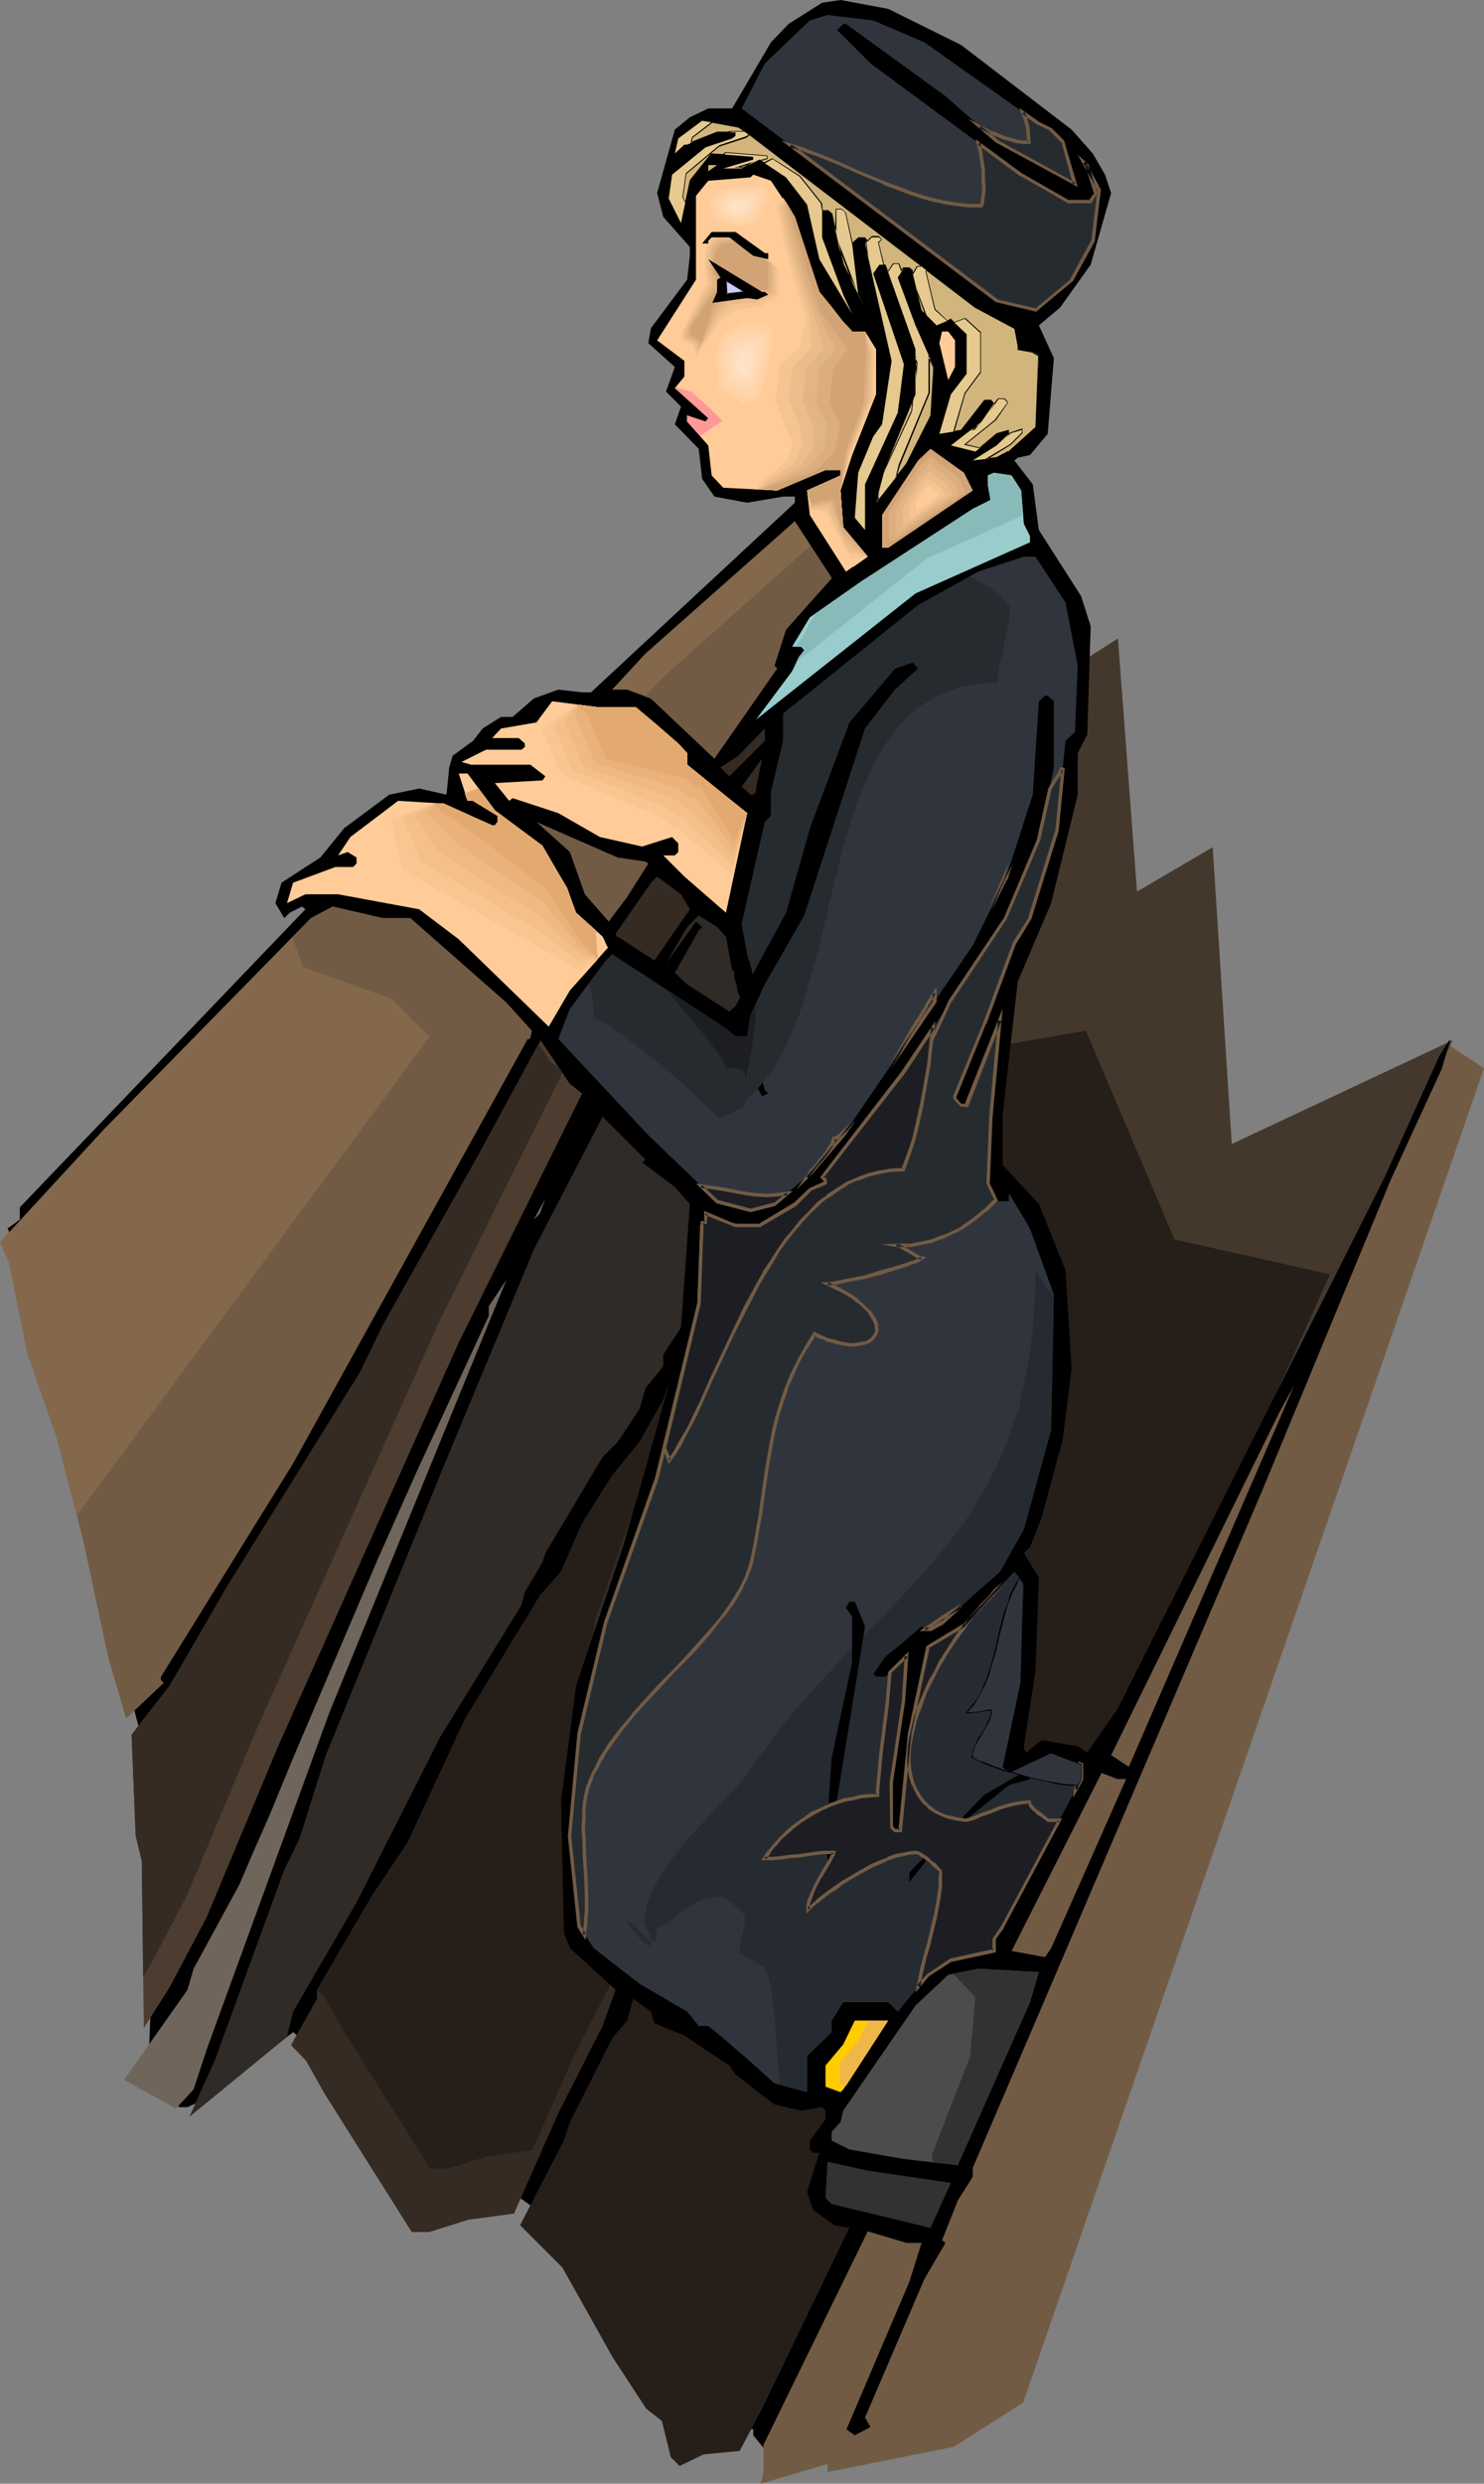 <?xml version="1.0" encoding="UTF-8" standalone="no"?>
<svg
   version="1.0"
   width="93.091mm"
   height="155.668mm"
   id="svg127"
   sodipodi:docname="Woman in Pew.wmf"
   xmlns:inkscape="http://www.inkscape.org/namespaces/inkscape"
   xmlns:sodipodi="http://sodipodi.sourceforge.net/DTD/sodipodi-0.dtd"
   xmlns="http://www.w3.org/2000/svg"
   xmlns:svg="http://www.w3.org/2000/svg">
  <rect width="100%" height="100%" fill="#808080" stroke="none"/>
  <sodipodi:namedview
     id="namedview127"
     pagecolor="#ffffff"
     bordercolor="#000000"
     borderopacity="0.25"
     inkscape:showpageshadow="2"
     inkscape:pageopacity="0.0"
     inkscape:pagecheckerboard="0"
     inkscape:deskcolor="#d1d1d1"
     inkscape:document-units="mm" />
  <defs
     id="defs1">
    <pattern
       id="WMFhbasepattern"
       patternUnits="userSpaceOnUse"
       width="6"
       height="6"
       x="0"
       y="0" />
  </defs>
  <path
     style="fill:#725b44;fill-opacity:1;fill-rule:evenodd;stroke:none"
     d="M 342.788,247.073 196.202,573.648 v 11.958 l 29.899,-5.979 16.485,-10.503 109.253,-316.072 z"
     id="path1" />
  <path
     style="fill:#44382d;fill-opacity:1;fill-rule:evenodd;stroke:none"
     d="m 248.566,161.753 16.485,-10.503 4.525,59.95 17.939,-10.503 4.525,70.292 52.364,-24.562 -91.475,193.909 -74.667,-17.937 z"
     id="path2" />
  <path
     style="fill:#261e19;fill-opacity:1;fill-rule:evenodd;stroke:none"
     d="m 224.646,249.82 32.808,-5.656 21.01,49.447 36.848,8.241 -62.384,138.484 -12.283,-2.909 -36.687,-110.852 z"
     id="path3" />
  <path
     style="fill:#000000;fill-opacity:1;fill-rule:evenodd;stroke:none"
     d="m 227.879,10.665 26.182,20.037 5.01,5.656 2.909,5.009 1.455,4.363 -4.848,16.967 -7.273,10.18 -5.01,4.201 3.556,7.756 -1.455,17.937 -4.202,5.009 -2.909,0.646 -0.808,0.646 4.364,5.656 1.455,10.827 10.02,15.674 2.263,7.11 -0.808,25.693 -2.263,4.363 v 9.857 l -6.303,25.693 -7.919,18.583 -3.556,31.349 v 12.119 l 8.566,9.211 6.303,15.674 1.455,23.431 -2.101,16.644 -5.01,18.583 -2.747,6.948 -1.455,1.454 3.556,5.817 -0.808,22.138 -2.747,17.775 v 0.646 l 0.646,0.808 3.556,-2.909 8.566,1.454 2.263,1.454 7.111,-10.18 40.566,-80.634 22.788,-45.407 12.929,-28.602 2.101,-3.393 0.646,-0.808 -2.101,7.11 -12.121,26.339 -30.707,74.17 -48.485,113.437 -19.879,46.377 v 2.101 l -3.556,5.656 -3.717,9.372 0.808,0.646 -5.01,8.564 -14.061,32.803 1.293,2.262 -3.717,1.939 -2.101,-1.454 -9.212,3.07 -5.657,2.747 h -3.556 l -3.556,-4.363 v -1.454 h -7.111 l -5.01,3.07 h -5.01 l -2.101,-4.363 -2.101,-7.11 -20.687,-34.257 -6.465,-7.272 -7.758,-5.494 -22.141,4.848 -5.01,-5.656 -16.323,-25.693 -5.818,-9.211 -3.556,-2.909 -20.525,15.674 -4.525,2.101 h -1.939 l -7.919,-6.302 -0.646,0.646 v -2.909 l 1.293,-2.909 1.455,-34.742 0.646,-17.937 v -2.101 l 1.455,-1.454 v -27.794 l -0.646,-0.808 -3.556,6.625 h -0.646 l -0.808,0.646 -9.374,-36.358 -4.202,-19.391 -6.303,-23.431 -5.172,-13.574 -4.848,-23.592 -1.455,-2.747 2.909,-2.101 v -2.909 l 67.717,-70.615 -0.808,-0.646 -2.909,1.454 -1.293,1.293 -2.101,-3.555 1.455,-4.848 9.212,-5.979 5.657,-6.948 10.667,-7.918 7.111,-1.454 6.465,1.454 0.646,-6.464 0.808,-2.747 4.848,-3.555 2.263,-2.909 4.364,-2.747 h 2.747 l 5.01,-4.363 5.818,-2.101 5.657,0.646 h 2.101 l 48.323,-44.922 v -1.454 h -2.747 l -8.566,1.454 -7.758,-1.454 -2.909,-4.201 -0.808,-7.11 L 160,100.51 161.455,96.308 157.899,92.753 160,86.936 l -6.303,-5.656 0.646,-3.555 8.566,-11.473 0.646,-5.656 v -2.101 l -6.303,-7.11 -1.455,-5.656 L 160,30.702 l 3.556,-2.909 4.364,-2.101 h 5.657 l 9.212,-15.674 4.202,-4.363 -0.646,-0.808 0.646,0.808 7.919,-5.009 L 199.273,0 210.586,2.101 Z"
     id="path4" />
  <path
     style="fill:#30353d;fill-opacity:1;fill-rule:evenodd;stroke:none"
     d="m 219.152,10.019 27.152,19.229 2.909,1.454 2.747,2.747 2.909,10.18 L 236.283,33.449 224.162,22.784 200.566,5.656 h -0.646 l -1.455,1.454 7.919,7.918 35.717,26.339 11.313,6.464 h 5.172 l 1.293,-2.101 -2.101,-6.625 -0.646,-0.485 3.394,6.302 -1.455,12.119 -5.01,9.211 -8.566,7.272 -9.212,-2.262 L 175.838,25.693 181.333,15.028 192,4.848 196.202,3.555 207.03,4.848 Z"
     id="path5" />
  <path
     style="fill:#e5c98e;fill-opacity:1;fill-rule:evenodd;stroke:none"
     d="m 231.273,72.878 9.212,4.848 0.808,4.363 v 0.646 l 3.556,0.646 1.455,0.808 -0.808,16.967 -6.303,5.817 -2.909,1.454 -5.657,0.646 5.657,-3.555 2.909,-2.747 V 101.964 l -2.909,0.808 -5.01,4.201 -5.818,-1.454 7.273,-5.656 2.909,-4.201 -0.808,-0.808 h -1.455 l -5.495,7.11 -5.172,0.808 2.747,-9.372 3.717,-4.848 v -9.372 l -3.717,-3.555 -3.394,1.454 -3.556,-3.555 -2.101,-8.726 v -0.646 l -0.808,-0.646 h -1.293 l -1.455,2.262 4.202,11.311 4.364,9.857 -0.808,11.473 -5.657,11.473 -7.273,9.211 2.263,-8.564 7.111,-17.129 V 82.735 l -7.111,-20.037 h -1.455 l -1.455,2.101 7.273,21.492 -1.455,11.473 -7.758,16.967 v 10.827 l -2.424,-2.909 0.808,-10.665 3.556,-8.564 2.101,-2.909 2.263,-15.028 -6.303,-27.794 0.646,-0.646 -0.646,-0.808 h -1.616 l -1.455,1.454 1.455,12.119 1.616,3.07 -5.172,-10.18 -2.747,-12.119 -0.97,-0.646 h -1.293 v 6.302 l 5.01,13.574 2.101,4.525 -7.758,-12.927 -2.909,-12.927 -5.01,-6.464 -6.303,-4.201 -4.202,2.101 h -4.364 l 7.111,-2.101 v -0.646 l -9.859,-0.808 -5.172,6.464 -2.101,10.019 -2.909,-5.817 0.808,-5.656 7.919,-6.464 6.303,-2.101 0.808,-0.646 v -0.808 h -4.364 l -7.111,2.909 h -0.646 L 160,36.358 l 0.808,-3.555 5.657,-4.201 8.566,1.454 z"
     id="path6" />
  <path
     style="fill:#d1b57c;fill-opacity:1;fill-rule:evenodd;stroke:none"
     d="m 167.919,40.559 v -1.454 h 2.101 z"
     id="path7" />
  <path
     style="fill:#ffcc99;fill-opacity:1;fill-rule:evenodd;stroke:none"
     d="m 188.444,51.386 5.818,17.775 5.657,7.11 2.101,2.262 h 3.071 l 2.586,4.201 v 10.665 l -5.657,14.382 -2.747,8.403 0.646,8.726 5.818,6.948 -5.172,3.555 L 192,122.001 l -0.646,-5.817 7.919,-3.555 v -1.293 h -3.556 l -11.475,4.848 -12.768,-0.646 -2.747,-2.909 -0.808,-7.11 -5.01,-5.656 v -1.454 l 4.364,1.454 0.646,-0.808 L 160,91.945 l 2.263,-2.747 v -3.717 l -6.465,-4.848 9.212,-14.382 V 46.377 l 2.909,-3.555 10.02,-0.808 0.646,-0.646 4.202,1.454 z"
     id="path8" />
  <path
     style="fill:#ffcc99;fill-opacity:1;fill-rule:evenodd;stroke:none"
     d="m 167.111,57.365 -0.485,4.363 v 5.494 l -5.818,12.766 0.808,1.131 2.424,0.97 0.646,3.07 6.949,-8.564 3.556,-1.778 5.657,-1.454 4.364,-2.747 -0.162,-6.625 -3.717,-4.201 -9.697,-4.686 -2.909,0.646 z"
     id="path9" />
  <path
     style="fill:#f4c491;fill-opacity:1;fill-rule:evenodd;stroke:none"
     d="m 167.434,57.688 -0.323,4.525 0.323,5.009 -5.98,12.119 0.162,0.646 0.323,0.808 1.293,0.485 1.131,0.485 0.323,1.293 0.323,1.293 5.98,-8.564 1.778,-1.131 1.778,-1.293 2.747,-0.323 2.909,-0.485 4.364,-2.424 v -3.232 l -0.162,-3.232 -3.556,-3.878 -8.889,-4.201 -1.455,0.323 -1.293,0.162 -0.808,0.808 z"
     id="path10" />
  <path
     style="fill:#edbc8c;fill-opacity:1;fill-rule:evenodd;stroke:none"
     d="m 168.081,58.334 -0.323,2.101 -0.162,2.262 0.646,4.525 -3.232,5.817 -3.071,5.656 0.485,1.616 0.97,0.485 1.131,0.646 0.485,0.97 0.323,1.131 2.586,-4.201 2.586,-4.363 1.616,-1.454 1.616,-1.454 2.909,-0.162 2.747,-0.323 2.263,-0.808 2.263,-1.131 -0.162,-3.07 v -3.393 l -1.616,-1.616 -1.616,-1.778 -4.04,-1.778 -4.04,-2.101 -1.293,0.323 -0.808,0.162 -0.646,0.162 z"
     id="path11" />
  <path
     style="fill:#e2b584;fill-opacity:1;fill-rule:evenodd;stroke:none"
     d="m 168.566,58.658 -0.162,2.262 -0.323,2.262 0.97,4.04 -1.616,2.909 -1.616,2.747 -3.232,5.494 0.162,1.616 1.131,0.485 0.97,0.485 0.485,0.97 0.323,0.808 2.263,-4.201 2.101,-4.363 2.909,-3.555 5.818,0.162 2.424,-0.808 2.101,-0.646 v -1.616 -1.616 l -0.162,-3.232 -1.455,-1.454 -1.455,-1.616 -1.778,-0.808 -1.778,-0.808 -3.717,-1.778 -1.293,0.323 -1.455,0.323 z"
     id="path12" />
  <path
     style="fill:#dbad7f;fill-opacity:1;fill-rule:evenodd;stroke:none"
     d="m 169.051,59.142 -0.162,2.262 -0.323,2.101 1.293,3.717 -3.394,5.333 -3.232,5.171 v 1.778 l 0.97,0.646 0.97,0.485 0.485,0.646 0.485,0.646 3.394,-8.564 1.455,-2.101 1.131,-1.939 3.071,0.323 2.909,0.323 1.131,-0.162 1.131,-0.323 2.263,-0.485 v -3.393 -3.232 l -2.909,-2.424 -6.303,-3.07 -2.909,0.646 z"
     id="path13" />
  <path
     style="fill:#d1a375;fill-opacity:1;fill-rule:evenodd;stroke:none"
     d="m 169.535,59.627 -0.485,4.363 1.616,3.232 -6.788,10.019 -0.323,1.778 1.778,1.293 1.131,0.808 2.586,-8.564 2.586,-4.686 5.818,1.293 4.687,-0.646 -0.162,-6.464 -2.586,-2.101 -5.333,-2.585 -2.909,0.485 z"
     id="path14" />
  <path
     style="fill:#000000;fill-opacity:1;fill-rule:evenodd;stroke:none"
     d="m 181.333,59.95 h 0.808 v 1.454 l -3.556,-0.808 -5.657,-4.363 h -4.202 l -0.808,0.808 v 0.646 h -1.455 l 2.263,-2.747 h 5.657 z"
     id="path15" />
  <path
     style="fill:#000000;fill-opacity:1;fill-rule:evenodd;stroke:none"
     d="m 181.333,69.161 0.808,0.646 -2.586,1.131 -2.424,-0.323 -8.242,1.131 1.131,-2.585 v -2.909 l 0.808,-0.485 -2.909,-4.363 12.768,7.756 z"
     id="path16" />
  <path
     style="fill:#ffcc99;fill-opacity:1;fill-rule:evenodd;stroke:none"
     d="m 226.424,80.634 v 6.302 l -1.616,3.07 -2.101,-8.726 0.646,-2.747 h 1.455 z"
     id="path17" />
  <path
     style="fill:#000000;fill-opacity:1;fill-rule:evenodd;stroke:none"
     d="m 237.737,84.835 -0.646,4.363 -2.263,-8.564 -0.646,-2.101 h 2.101 z"
     id="path18" />
  <path
     style="fill:#d1a375;fill-opacity:1;fill-rule:evenodd;stroke:none"
     d="m 230.626,116.184 -20.04,13.574 h -1.455 v -7.756 l 8.566,-12.927 2.909,-2.747 7.919,5.656 z"
     id="path19" />
  <path
     style="fill:#d1a375;fill-opacity:1;fill-rule:evenodd;stroke:none"
     d="m 230.626,116.184 -20.04,13.574 h -1.455 v -7.756 l 8.566,-12.927 2.909,-2.747 7.919,5.656 z"
     id="path20" />
  <path
     style="fill:#dbad7f;fill-opacity:1;fill-rule:evenodd;stroke:none"
     d="m 229.01,116.507 -16.97,11.473 h -1.293 v -6.625 l 7.273,-10.988 1.293,-1.131 1.293,-1.131 3.232,2.424 3.394,2.424 z"
     id="path21" />
  <path
     style="fill:#e2b584;fill-opacity:1;fill-rule:evenodd;stroke:none"
     d="m 227.394,116.83 -7.111,4.686 -6.788,4.686 h -1.131 v -5.494 l 3.071,-4.363 2.909,-4.525 1.131,-0.97 0.97,-1.131 5.495,4.201 0.808,1.293 z"
     id="path22" />
  <path
     style="fill:#edbc8c;fill-opacity:1;fill-rule:evenodd;stroke:none"
     d="m 225.778,117.154 -5.495,3.555 -5.495,3.717 h -0.808 v -4.201 l 2.424,-3.555 2.263,-3.555 1.616,-1.454 4.364,3.07 0.646,1.131 z"
     id="path23" />
  <path
     style="fill:#f4c491;fill-opacity:1;fill-rule:evenodd;stroke:none"
     d="m 224.162,117.315 -7.919,5.494 h -0.646 v -3.232 l 1.778,-2.585 1.778,-2.585 0.97,-0.97 3.232,2.262 0.323,0.808 z"
     id="path24" />
  <path
     style="fill:#ffcc99;fill-opacity:1;fill-rule:evenodd;stroke:none"
     d="m 222.545,117.477 -5.01,3.555 h -0.323 v -2.101 l 2.101,-3.07 0.808,-0.808 1.939,1.454 z"
     id="path25" />
  <path
     style="fill:#99cccc;fill-opacity:1;fill-rule:evenodd;stroke:none"
     d="m 242.101,116.184 0.646,7.918 1.455,2.909 v 1.454 l -27.152,12.119 -37.818,29.894 8.566,-11.473 1.616,-3.393 1.293,-1.616 -0.808,-0.808 h -2.101 L 192,146.24 l 12.283,-8.564 26.343,-17.129 4.202,-2.101 -0.646,-3.717 v -2.101 l 1.455,-0.646 4.202,0.646 z"
     id="path26" />
  <path
     style="fill:#84684c;fill-opacity:1;fill-rule:evenodd;stroke:none"
     d="m 186.343,149.149 -2.747,8.564 0.646,0.646 -14.869,21.33 -15.03,-14.22 -5.657,-2.101 h -3.556 l 7.919,-8.564 35.394,-31.349 8.727,13.412 z"
     id="path27" />
  <path
     style="fill:#302b26;fill-opacity:1;fill-rule:evenodd;stroke:none"
     d="m 175.515,236.246 -1.131,2.101 -1.455,1.293 -10.02,-6.464 -2.909,-2.747 5.657,-10.019 0.808,-0.808 -1.455,-1.293 -7.111,9.857 5.01,-8.564 2.747,-2.747 4.364,2.747 2.101,2.262 1.455,7.918 0.485,0.162 v 0.323 1.131 l 0.323,1.131 0.323,1.131 0.162,1.293 0.323,0.646 z"
     id="path28" />
  <path
     style="fill:#30353d;fill-opacity:1;fill-rule:evenodd;stroke:none"
     d="m 252.606,142.685 2.909,15.028 -0.646,15.674 -2.263,2.101 -2.101,21.33 -6.303,20.684 -3.717,5.817 -7.111,19.229 -6.949,17.129 v 0.646 l 1.455,1.454 h 1.293 l 7.919,-20.037 -2.263,22.784 -0.646,15.674 2.101,4.363 h 2.909 v -1.939 l 5.01,8.403 5.657,15.674 -0.646,31.995 -6.465,23.592 -5.657,10.019 -13.737,12.119 -2.747,1.454 h -1.455 l -0.646,-0.646 -5.657,4.848 -2.909,2.262 -2.909,4.201 0.646,0.646 h 2.263 l 5.01,-4.848 -0.646,10.503 -2.909,19.391 v 10.665 l 0.808,0.646 h 1.293 l 2.101,-22.784 4.364,-20.684 8.566,-4.848 11.96,-12.927 2.263,2.747 -0.646,23.592 -4.364,19.876 1.455,1.454 10.02,-4.848 7.111,2.747 v 3.555 l -18.586,34.904 -2.101,3.07 v 2.747 l -10.182,2.101 -5.495,3.555 -6.465,7.918 -0.646,0.808 -2.263,-2.262 h -10.667 l -2.747,4.363 v 2.747 l -5.818,5.656 v 8.564 l -7.758,-2.101 -6.465,-5.817 -5.657,-4.848 -3.556,-2.909 h -2.263 l -2.747,-3.393 -11.313,-6.625 -10.828,-8.403 -3.394,-5.171 -2.263,-21.33 2.263,-24.239 6.303,-26.339 12.121,-34.257 9.859,-41.529 0.808,-17.613 v -1.454 h 0.808 v -2.101 l 7.111,2.909 h 5.657 l 8.404,-5.171 3.556,-3.393 3.717,-1.616 v -0.646 l -0.808,-0.646 19.394,-24.885 24.081,-36.52 7.919,-18.421 3.556,-17.29 v -15.674 l -1.455,-1.293 h -0.646 l -1.455,1.293 -1.455,22.138 -6.465,20.037 -7.758,15.674 -30.707,44.922 -7.919,9.211 -8.404,7.11 -5.657,1.454 -7.919,-2.101 -16.323,-15.674 -21.333,-22.784 2.747,-7.11 8.566,-11.473 1.455,-1.454 26.343,17.129 2.909,2.262 h 2.747 l 0.808,-5.009 3.394,-7.272 9.374,-16.321 14.384,-44.276 7.111,-9.211 5.495,-5.009 -1.293,-1.454 -4.202,1.454 -10.828,12.766 -9.374,25.047 -5.657,20.037 -7.919,14.543 -0.162,-0.97 -0.323,-1.131 -0.162,-0.97 -0.162,-0.162 -0.162,-0.162 -1.616,-8.403 5.495,-24.239 1.455,-1.454 v -5.656 l 2.909,-12.119 v -6.464 l 32,-25.693 14.222,-7.918 10.828,-3.555 h 2.747 z"
     id="path29" />
  <path
     style="fill:#262b32;fill-opacity:1;fill-rule:evenodd;stroke:none"
     d="m 245.495,300.883 v 3.07 l -0.162,3.07 -0.162,2.909 -0.162,2.747 -0.162,2.747 -0.323,2.585 -0.323,2.747 -0.485,2.424 -0.97,4.848 -0.97,4.686 -1.455,4.363 -1.455,4.04 -1.616,4.04 -1.778,3.717 -1.939,3.717 -1.939,3.393 -2.101,3.393 -2.424,3.232 -2.263,3.07 -2.586,3.07 -2.424,2.909 -2.747,3.07 -5.495,5.817 -5.657,5.817 -5.818,5.979 -2.909,3.232 -3.071,3.232 -2.909,3.232 -2.909,3.393 -3.071,3.555 -2.747,3.878 -2.909,3.878 -2.909,4.201 -1.293,1.454 -1.455,1.616 -0.808,0.808 -0.808,0.97 -1.939,1.939 -1.778,1.939 -2.101,2.262 -4.04,4.363 -1.778,2.424 -1.939,2.424 -1.616,2.424 -1.455,2.424 -1.131,2.262 -0.97,2.424 -0.323,1.131 -0.162,1.293 -0.162,1.131 -0.162,1.131 0.646,1.454 0.485,1.131 0.323,0.97 0.162,0.646 0.162,0.646 -0.162,0.323 -0.162,0.323 h -0.162 -0.323 l -0.323,-0.162 -0.323,-0.323 -0.485,-0.323 -0.97,-0.97 -0.97,-0.97 -0.808,-1.131 -0.646,-0.808 -0.162,-0.485 -0.323,-0.323 v -0.162 -0.162 h 0.323 l 0.162,0.162 0.485,0.323 0.485,0.485 0.808,0.646 0.808,0.808 1.293,1.131 1.131,1.293 h 1.455 v -3.07 l 0.808,-0.323 0.808,-0.323 1.616,-1.131 1.616,-1.293 1.616,-1.293 1.778,-1.131 0.97,-0.485 0.97,-0.485 1.131,-0.485 1.131,-0.162 1.293,-0.323 h 1.293 0.646 l 0.808,0.485 0.808,0.485 0.808,0.646 1.616,1.454 0.646,0.646 0.646,0.646 v 1.131 l -0.162,1.131 -0.97,4.525 -0.162,1.131 -0.162,1.131 0.646,0.162 0.808,0.323 0.646,0.485 0.97,0.485 1.616,1.131 0.646,0.323 h 0.646 l 0.646,1.616 0.485,1.454 0.323,1.616 0.323,1.778 0.485,3.393 0.323,3.717 0.323,3.555 0.162,3.717 0.323,3.717 0.323,3.555 6.465,1.778 v -8.564 l 5.818,-5.656 v -2.747 l 2.747,-4.363 h 10.667 l 2.263,2.262 0.646,-0.808 6.465,-7.918 5.495,-3.555 10.182,-2.101 v -2.747 l 2.101,-3.07 18.586,-34.904 v -3.555 l -7.111,-2.747 -10.02,4.848 -1.455,-1.454 4.364,-19.876 0.646,-23.592 -2.263,-2.747 -11.96,12.927 -8.566,4.848 -4.364,20.684 -2.101,22.784 h -1.293 l -0.808,-0.646 v -10.665 l 2.909,-19.391 0.646,-10.503 -5.01,4.848 h -2.263 l -0.646,-0.646 2.909,-4.201 2.909,-2.262 5.657,-4.848 0.646,0.646 h 1.455 l 2.747,-1.454 13.737,-12.119 5.657,-10.019 6.465,-23.592 0.646,-31.025 -0.162,-0.646 -0.323,-0.485 -0.485,-0.646 -0.485,-0.646 -0.323,-0.485 -0.323,-0.485 -0.646,-0.97 -0.808,-1.131 z"
     id="path30" />
  <path
     style="fill:#ffcc99;fill-opacity:1;fill-rule:evenodd;stroke:none"
     d="m 150.788,167.57 10.02,8.564 2.101,2.262 v 2.747 l 14.222,11.473 -5.01,23.592 -9.859,-8.564 -5.01,-5.009 H 160 l 0.808,-0.808 v -2.101 l -1.455,-1.454 -7.111,2.262 -10.02,-2.262 -9.859,-5.656 -10.828,-3.555 -0.808,0.646 -2.747,-3.393 -0.646,-0.808 11.313,-0.646 0.646,-0.97 -3.556,-2.747 h -14.061 l -2.263,-0.646 5.818,-2.909 h 8.404 l 0.808,-0.646 v -0.808 l -1.455,-1.293 h -6.303 l 2.101,-2.262 8.404,-1.454 3.717,-5.009 11.313,1.454 z"
     id="path31" />
  <path
     style="fill:#352b23;fill-opacity:1;fill-rule:evenodd;stroke:none"
     d="m 172.929,183.891 -2.101,-2.101 4.202,-2.747 6.303,-6.464 v 2.909 z"
     id="path32" />
  <path
     style="fill:#352b23;fill-opacity:1;fill-rule:evenodd;stroke:none"
     d="m 179.232,187.607 -0.646,0.646 h -0.646 l -2.101,-1.939 4.848,-6.625 -1.455,7.11 z"
     id="path33" />
  <path
     style="fill:#352b23;fill-opacity:1;fill-rule:evenodd;stroke:none"
     d="m 145.939,221.218 8.404,-12.119 1.455,-1.454 5.657,4.201 2.101,3.555 -8.404,12.119 -8.727,-5.656 v 0.323 l -0.323,-0.485 z"
     id="path34" />
  <path
     style="fill:#ffcc99;fill-opacity:1;fill-rule:evenodd;stroke:none"
     d="m 117.333,191.97 11.313,8.564 5.818,9.857 2.101,5.817 6.303,5.656 0.485,0.97 0.485,1.131 0.323,0.485 -9.051,10.18 -5.01,8.564 -21.333,-20.684 -9.374,-7.11 -19.232,-3.555 H 72.404 l -4.364,2.101 1.455,-4.848 10.02,-3.717 h 4.202 l 0.808,-0.808 v -1.454 l -2.101,-1.293 -2.263,0.808 2.909,-4.363 11.313,-8.564 10.828,0.646 11.475,5.171 h 0.646 l 0.646,-0.808 v -1.454 l -5.818,-3.555 h -1.293 l -2.101,-6.464 h 2.101 z"
     id="path35" />
  <path
     style="fill:#725b44;fill-opacity:1;fill-rule:evenodd;stroke:none"
     d="m 153.051,204.09 0.646,0.485 -5.01,7.918 -4.364,5.817 -5.657,-6.464 -3.556,-10.019 -7.919,-7.11 19.232,8.403 z"
     id="path36" />
  <path
     style="fill:#4c3d30;fill-opacity:1;fill-rule:evenodd;stroke:none"
     d="m 128.162,246.426 6.949,10.342 2.909,2.262 -29.253,58.981 -42.828,95.662 -16.97,40.559 -8.727,16.482 -6.141,9.695 -0.485,-39.59 -1.455,-5.979 -0.97,-23.915 9.051,-11.635 13.576,-23.431 31.515,-50.74 5.495,-11.311 22.788,-40.559 13.576,-25.047 0.162,-0.162 v -0.162 l 0.485,-0.646 z"
     id="path37" />
  <path
     style="fill:#84684c;fill-opacity:1;fill-rule:evenodd;stroke:none"
     d="m 97.293,217.502 22.788,20.037 5.98,6.625 -0.162,0.97 -0.323,0.97 h -0.485 L 69.495,346.613 38.141,397.191 v 0.808 l 0.646,0.646 -8.889,8.403 L 25.697,392.666 19.879,365.519 13.414,340.634 6.465,320.597 2.101,299.105 0,294.257 24.566,267.595 73.697,217.502 l 5.172,-2.747 11.96,2.747 z"
     id="path38" />
  <path
     style="fill:#000000;fill-opacity:1;fill-rule:evenodd;stroke:none"
     d="m 181.333,258.223 0.808,0.808 -1.455,0.646 -3.556,-6.464 -0.646,-7.11 h 1.455 z"
     id="path39" />
  <path
     style="fill:#302b26;fill-opacity:1;fill-rule:evenodd;stroke:none"
     d="m 152.242,275.351 7.758,5.817 3.556,4.04 -2.101,29.248 -4.202,6.464 v 2.747 l -4.202,5.171 -1.455,5.009 -5.172,7.756 -3.556,3.555 -13.576,22.784 -0.646,2.101 -4.202,7.11 -0.808,3.07 -19.232,31.187 -19.879,39.267 -15.03,25.855 -1.455,5.979 -23.111,18.906 6.141,-13.735 16.323,-44.761 3.556,-7.272 6.303,-19.876 27.96,-68.515 21.333,-51.224 16.323,-31.51 10.182,10.18 z"
     id="path40" />
  <path
     style="fill:#70655b;fill-opacity:1;fill-rule:evenodd;stroke:none"
     d="m 126.545,288.925 2.747,-5.009 L 128,287.471 Z"
     id="path41" />
  <path
     style="fill:#ffffff;fill-opacity:1;fill-rule:evenodd;stroke:none"
     d="m 126.545,290.379 -5.01,9.211 z"
     id="path42" />
  <path
     style="fill:#70655b;fill-opacity:1;fill-rule:evenodd;stroke:none"
     d="m 48.97,485.581 -3.071,9.372 -4.202,4.525 -12.283,-6.787 15.03,-21.33 1.455,-5.009 10.828,-19.876 3.394,-7.918 3.717,-8.403 5.657,-13.735 20.04,-47.023 9.212,-20.684 17.131,-37.004 v -2.262 l 4.202,-6.302 -42.02,102.61 z"
     id="path43" />
  <path
     style="fill:#352b23;fill-opacity:1;fill-rule:evenodd;stroke:none"
     d="m 136.566,399.292 -3.556,27.147 0.646,31.349 1.455,3.717 10.828,9.857 -3.071,8.564 -10.505,20.684 -10.505,23.754 -10.828,1.454 -9.212,2.909 h -4.202 l -20.687,-32.803 -4.364,-7.756 -3.556,-3.717 6.141,-10.988 v -2.101 l 12.929,-22.138 8.566,-12.766 13.576,-29.248 17.778,-29.248 5.01,-5.656 5.01,-11.473 7.111,-11.311 6.465,-7.918 5.657,-10.019 1.293,-3.555 -10.667,37.812 z"
     id="path44" />
  <path
     style="fill:#725b44;fill-opacity:1;fill-rule:evenodd;stroke:none"
     d="m 263.434,415.774 39.919,-81.28 3.556,-6.464 -39.273,90.491 z"
     id="path45" />
  <path
     style="fill:#000000;fill-opacity:1;fill-rule:evenodd;stroke:none"
     d="m 205.091,385.233 -3.071,19.068 -4.202,25.855 -0.646,14.22 -1.455,-6.464 1.455,-21.492 4.848,-22.623 v -10.827 l -1.455,-2.101 0.808,-1.454 h 1.293 z"
     id="path46" />
  <path
     style="fill:#000000;fill-opacity:1;fill-rule:evenodd;stroke:none"
     d="m 244.202,421.43 -5.01,1.454 -15.03,12.119 -8.566,10.827 v -2.262 l 17.778,-18.421 10.02,-5.817 0.808,0.646 z"
     id="path47" />
  <path
     style="fill:#725b44;fill-opacity:1;fill-rule:evenodd;stroke:none"
     d="m 266.99,421.43 -17.778,40.075 -1.455,2.101 -7.919,-1.454 21.333,-42.175 3.717,1.454 z"
     id="path48" />
  <path
     style="fill:#000000;fill-opacity:1;fill-rule:evenodd;stroke:none"
     d="m 234.828,437.912 -9.374,7.918 h -1.293 l 17.939,-14.382 h 3.394 z"
     id="path49" />
  <path
     style="fill:#4c4c4c;fill-opacity:1;fill-rule:evenodd;stroke:none"
     d="m 244.202,474.27 -17.131,38.62 -12.768,-1.454 -12.929,-2.262 -4.202,-2.101 v -2.101 l 2.101,-2.262 0.646,-2.747 17.131,-24.885 7.758,-7.272 7.111,-1.454 14.384,0.808 z"
     id="path50" />
  <path
     style="fill:#261e19;fill-opacity:1;fill-rule:evenodd;stroke:none"
     d="m 155.152,479.279 7.111,2.909 10.667,7.11 1.455,2.101 9.212,7.11 6.303,1.454 5.01,-0.808 0.808,0.808 v 2.101 L 192,507.073 v 2.101 l 0.808,0.808 h 1.455 l -2.909,9.211 1.455,4.363 5.01,3.555 3.556,0.646 -20.687,42.822 -5.333,10.019 -8.566,0.808 -5.657,2.747 -2.101,-2.101 -2.101,-8.564 -3.717,-2.909 -7.919,-12.119 -11.96,-21.33 -10.02,-10.019 10.343,-20.037 1.455,-4.363 10.02,-19.876 3.556,-4.201 1.455,-5.171 4.202,3.07 z"
     id="path51" />
  <path
     style="fill:#ffcc00;fill-opacity:1;fill-rule:evenodd;stroke:none"
     d="m 199.919,494.954 -0.646,0.646 -3.556,-1.293 v -5.009 l 4.202,-5.009 2.747,-5.656 h 7.919 z"
     id="path52" />
  <path
     style="fill:#323232;fill-opacity:1;fill-rule:evenodd;stroke:none"
     d="m 225.455,517.092 -4.848,10.665 -23.434,-5.656 -1.455,-1.454 0.485,-8.564 9.535,2.101 z"
     id="path53" />
  <path
     style="fill:#725b44;fill-opacity:1;fill-rule:evenodd;stroke:none"
     d="m 218.505,531.312 -2.909,9.211 -18.263,42.822 -16.97,5.009 0.646,-2.909 v -6.302 l 24.727,-50.578 9.212,2.747 z"
     id="path54" />
  <path
     style="fill:#725b44;fill-opacity:1;fill-rule:evenodd;stroke:none"
     d="m 69.333,222.188 2.586,6.948 20.848,7.433 9.051,9.049 -83.556,113.275 1.616,6.625 5.818,27.147 4.202,14.382 8.889,-8.403 -0.646,-0.646 v -0.808 L 69.495,346.613 125.091,246.103 h 0.485 l 0.323,-0.97 0.162,-0.97 -5.98,-6.625 -22.788,-20.037 h -6.465 l -11.96,-2.747 -5.172,2.747 z"
     id="path55" />
  <path
     style="fill:#725b44;fill-opacity:1;fill-rule:evenodd;stroke:none"
     d="m 152.889,164.985 3.879,-4.201 35.394,-31.51 5.01,7.756 -10.828,12.119 -2.747,8.564 0.646,0.646 -14.869,21.33 -15.03,-14.22 z"
     id="path56" />
  <path
     style="fill:#352b23;fill-opacity:1;fill-rule:evenodd;stroke:none"
     d="m 127.677,247.234 2.909,4.363 2.101,1.454 0.646,1.131 -29.091,58.658 -42.828,95.5 -17.131,40.721 -8.566,16.321 -1.778,2.909 -0.323,-27.47 -1.455,-5.979 -0.97,-23.915 9.051,-11.635 13.576,-23.431 31.515,-50.74 5.495,-11.311 22.788,-40.559 13.576,-25.047 0.162,-0.162 v -0.162 l 0.162,-0.162 v 0 z"
     id="path57" />
  <path
     style="fill:#261e19;fill-opacity:1;fill-rule:evenodd;stroke:none"
     d="m 140.929,384.264 -0.323,3.07 -4.04,11.958 -3.556,27.147 0.646,31.349 1.455,3.717 9.535,8.726 -7.919,15.351 -10.505,23.754 -10.667,1.454 -9.212,2.909 h -4.364 l -20.525,-32.641 -4.364,-7.756 -1.778,-1.939 12.768,-22.138 8.566,-12.766 13.576,-29.248 17.778,-29.248 5.01,-5.656 5.01,-11.473 7.111,-11.311 6.465,-7.918 5.657,-10.019 1.293,-3.555 -7.596,27.309 z"
     id="path58" />
  <path
     style="fill:#262b30;fill-opacity:1;fill-rule:evenodd;stroke:none"
     d="m 239.515,204.574 -1.131,3.717 -3.717,7.433 2.424,-5.656 z m 12.121,-21.815 -1.455,1.939 -1.293,2.101 -2.586,12.281 -7.919,18.421 -13.091,19.553 -2.909,6.302 -3.071,6.302 -3.394,5.979 -1.616,2.909 -1.778,2.747 -1.939,2.747 -1.939,2.585 -1.939,2.585 -2.101,2.424 -2.101,2.262 -2.101,2.262 -2.424,2.101 -2.263,1.939 -0.485,0.162 -2.586,1.939 -2.909,1.778 -1.293,1.131 -8.404,5.171 h -5.657 l -1.131,-0.485 -3.232,0.485 -3.556,0.162 v 0.485 l -0.808,17.613 -9.859,41.529 -12.121,34.257 -6.303,26.339 -2.263,24.239 2.263,21.33 1.131,2.101 0.323,-2.101 0.162,-1.939 v -2.262 -2.424 l -0.162,-4.686 -0.162,-5.009 -0.323,-4.686 v -2.424 -2.101 l 0.162,-1.939 0.162,-1.939 0.162,-1.616 0.485,-1.454 0.646,-1.778 0.646,-1.939 0.97,-1.778 0.808,-1.778 1.131,-1.616 1.131,-1.778 2.586,-3.555 2.747,-3.393 3.071,-3.393 3.071,-3.232 3.232,-3.393 3.071,-3.232 3.071,-3.232 2.909,-3.393 2.747,-3.232 2.263,-3.232 1.131,-1.616 0.97,-1.616 0.808,-1.778 0.808,-1.616 0.646,-1.778 0.485,-1.616 0.646,-3.878 0.808,-3.717 0.485,-3.717 0.646,-3.393 0.97,-6.787 1.131,-6.625 0.646,-3.232 0.808,-3.07 0.808,-3.232 1.131,-3.232 1.293,-3.232 1.616,-3.232 1.778,-3.232 2.101,-3.232 1.293,0.485 1.455,0.646 1.293,0.485 1.131,0.323 1.293,0.323 0.97,0.162 h 1.131 0.97 0.808 l 0.97,-0.162 0.646,-0.162 0.646,-0.323 0.646,-0.323 0.485,-0.485 0.646,-0.808 0.162,-0.646 0.162,-0.646 v -0.485 l -0.162,-0.808 -0.162,-0.646 -0.485,-0.808 -0.485,-0.646 -0.485,-0.808 -0.808,-0.808 -0.808,-0.808 -0.97,-0.808 -1.293,-0.97 -1.293,-0.808 -1.293,-0.808 -1.616,-0.808 -1.778,-0.97 h 0.97 l 1.131,-0.162 1.455,-0.162 1.616,-0.323 1.616,-0.323 1.778,-0.485 3.717,-0.97 3.556,-0.97 1.616,-0.485 1.455,-0.485 1.293,-0.485 0.97,-0.485 0.808,-0.323 0.162,-0.162 0.162,-0.162 -0.646,-0.162 -0.646,-0.323 -1.616,-0.97 -1.616,-0.97 -0.808,-0.323 -0.646,-0.162 h 1.778 l 1.616,-0.162 1.778,-0.162 1.616,-0.323 1.616,-0.485 1.455,-0.485 1.616,-0.646 1.455,-0.646 1.455,-0.646 1.455,-0.808 2.747,-1.939 2.586,-2.101 2.424,-2.424 -1.939,-4.04 0.646,-15.674 2.263,-22.784 -7.919,20.037 h -1.293 l -1.455,-1.454 v -0.646 l 6.949,-17.129 7.111,-19.229 3.717,-5.817 6.303,-20.684 1.616,-14.705 h -0.323 -0.162 v 0.323 z"
     id="path59" />
  <path
     style="fill:#725b44;fill-opacity:1;fill-rule:evenodd;stroke:none"
     d="m 240,204.736 -0.808,-0.323 -1.131,3.717 v 0 l -3.717,7.433 0.646,0.323 2.424,-5.656 2.586,-5.494 -0.808,-0.323 -2.424,5.494 -2.424,5.656 0.646,0.323 3.717,-7.433 h 0.162 L 240,204.736 l -0.808,-0.323 z"
     id="path60" />
  <path
     style="fill:#725b44;fill-opacity:1;fill-rule:evenodd;stroke:none"
     d="m 251.152,182.598 v -0.162 l -1.293,2.101 -1.293,2.101 -2.747,12.281 v 0 l -7.758,18.421 v 0 l -13.091,19.553 v 0 l -2.909,6.302 -3.071,6.302 -3.394,5.979 v -0.162 l -1.778,2.909 -1.616,2.747 -1.939,2.747 -1.939,2.747 h 0.162 l -2.101,2.424 -1.939,2.424 v 0 l -2.263,2.262 -2.101,2.262 -2.424,2.101 h 0.162 l -2.586,2.101 v 0.162 l 0.162,-0.323 -0.323,0.162 -2.747,1.939 -2.747,1.778 -1.455,1.293 0.162,-0.162 -8.566,5.171 0.323,-0.162 h -5.657 0.162 l -1.131,-0.323 -3.556,0.323 h 0.162 l -4.04,0.323 v 0.808 l -0.646,17.613 v 0 l -10.02,41.367 -12.121,34.257 -6.303,26.339 v 0 l -2.263,24.4 2.263,21.492 1.939,3.07 0.323,-3.07 0.162,-2.101 v 0 l 0.162,-2.262 v -2.424 l -0.162,-4.686 -0.323,-5.009 -0.162,-4.686 -0.162,-2.424 0.162,-2.101 v -1.939 0 l 0.162,-1.939 0.323,-1.616 v 0 l 0.323,-1.454 0.646,-1.778 v 0.162 l 0.646,-1.939 0.97,-1.616 0.97,-1.939 v 0.162 l 0.97,-1.778 1.293,-1.778 2.424,-3.393 v 0 l 2.747,-3.393 v 0 l 3.071,-3.393 3.071,-3.232 3.071,-3.393 3.232,-3.232 3.071,-3.232 2.909,-3.393 v 0 l 2.586,-3.393 h 0.162 l 2.424,-3.232 0.97,-1.616 v 0 l 0.97,-1.616 0.808,-1.778 0.808,-1.616 v -0.162 l 0.646,-1.616 0.485,-1.616 v -0.162 l 0.808,-3.878 0.646,-3.717 0.646,-3.555 0.485,-3.555 0.97,-6.787 1.131,-6.464 0.646,-3.232 v 0 l 0.808,-3.232 0.97,-3.07 1.131,-3.232 h -0.162 l 1.455,-3.232 1.455,-3.232 1.778,-3.232 v 0.162 l 2.101,-3.393 -0.485,0.162 1.293,0.646 1.455,0.485 v 0.162 l 1.293,0.323 1.131,0.323 1.293,0.323 v 0 l 1.131,0.162 0.97,0.162 h 1.131 l 0.808,-0.162 h 0.162 l 0.808,-0.162 v 0 l 0.808,-0.162 0.646,-0.323 h 0.162 l 0.485,-0.323 0.646,-0.485 0.646,-0.97 0.323,-0.646 v -0.162 l 0.162,-0.646 -0.162,-0.646 v -0.646 -0.162 l -0.323,-0.646 v 0 l -0.323,-0.808 v 0 l -0.646,-0.808 -0.485,-0.808 h -0.162 l -1.616,-1.616 v 0 l -0.97,-0.808 v -0.162 l -1.131,-0.808 -1.293,-0.808 -1.455,-0.808 v 0 l -3.394,-1.778 -0.162,0.808 h 0.97 v 0 l 1.293,-0.162 1.293,-0.323 h 0.162 l 1.455,-0.323 v 0 l 1.778,-0.323 v 0 l 1.778,-0.323 3.717,-0.97 3.556,-1.131 1.616,-0.485 1.455,-0.485 1.131,-0.485 h 0.162 l 0.97,-0.323 0.808,-0.485 v 0 l 0.323,-0.162 0.97,-0.646 -1.616,-0.323 h 0.162 l -0.808,-0.323 h 0.162 l -1.616,-0.97 -1.778,-0.97 v 0 l -0.808,-0.485 h -0.808 v 0.808 l 1.778,-0.162 h 1.616 0.162 l 1.616,-0.323 1.616,-0.323 v 0 l 1.616,-0.323 1.616,-0.646 v 0 l 1.616,-0.485 v -0.162 l 1.455,-0.646 1.455,-0.646 1.455,-0.808 v 0 l 2.747,-1.939 v 0 l 2.586,-2.101 h 0.162 l 2.586,-2.585 -2.101,-4.363 0.162,0.162 0.646,-15.674 v 0.162 l 2.424,-25.855 -9.05,22.784 0.485,-0.162 h -1.293 l 0.162,0.162 -1.293,-1.454 v 0.162 -0.646 0.162 l 6.949,-17.129 0.162,-0.162 7.111,-19.229 v 0.162 l 3.556,-5.817 6.465,-20.845 1.455,-14.866 -0.485,-0.162 h -0.646 l -0.162,0.485 v 0 0.323 l 0.808,0.323 v -0.485 0 l 0.162,-0.162 -0.485,0.323 h 0.162 v 0 h 0.162 l -0.323,-0.485 -1.455,14.705 v -0.162 l -6.465,20.845 0.162,-0.162 -3.717,5.817 -7.111,19.229 v 0 l -7.111,17.29 0.162,0.808 1.616,1.616 1.778,0.162 7.919,-20.36 -0.808,-0.162 -2.101,22.784 v 0 l -0.646,15.836 1.939,4.04 v -0.485 l -2.424,2.424 v 0 l -2.586,2.101 v 0 l -2.747,1.939 h 0.162 l -1.455,0.808 -1.455,0.646 -1.455,0.646 v 0 l -1.616,0.485 h 0.162 l -1.616,0.646 -1.616,0.323 v 0 l -1.616,0.323 -1.616,0.323 v 0 h -1.616 l -5.495,0.162 4.364,0.808 h -0.162 l 0.808,0.323 h -0.162 l 1.778,0.97 1.616,0.97 v 0 l 0.808,0.485 0.646,0.162 -0.162,-0.808 -0.162,0.162 -0.323,0.162 v 0 l -0.646,0.323 -0.97,0.485 v -0.162 l -1.293,0.485 -1.455,0.485 -1.616,0.485 -3.556,0.97 -3.556,1.131 -1.778,0.323 v 0 l -1.778,0.323 v 0 l -1.616,0.323 h 0.162 l -1.455,0.323 -1.131,0.162 v 0 l -2.586,0.162 4.687,2.262 v 0 l 1.455,0.808 1.293,0.808 1.131,0.97 v -0.162 l 0.97,0.808 v 0 l 1.616,1.616 v 0 l 0.485,0.808 0.485,0.808 v -0.162 l 0.323,0.808 v 0 l 0.323,0.646 v 0 0.646 l 0.162,0.646 v -0.162 l -0.162,0.646 v -0.162 l -0.162,0.646 v -0.162 l -0.646,0.97 0.162,-0.162 -0.646,0.485 -0.485,0.323 v 0 l -0.646,0.323 0.162,-0.162 -0.808,0.162 v 0 l -0.808,0.162 v 0 l -0.808,0.162 h -0.97 v 0 l -0.97,-0.162 -1.131,-0.162 v 0 l -1.131,-0.323 -1.293,-0.323 -1.293,-0.323 h 0.162 l -1.455,-0.646 -1.616,-0.808 -2.263,3.717 v 0 l -1.778,3.232 -1.616,3.232 -1.293,3.232 v 0 l -1.131,3.232 -0.97,3.232 -0.808,3.07 v 0.162 l -0.646,3.232 -1.131,6.464 -0.97,6.787 -0.485,3.555 -0.646,3.717 -0.646,3.717 -0.808,3.878 v -0.162 l -0.485,1.778 -0.646,1.616 h 0.162 L 176,374.73 l -0.808,1.616 -0.97,1.616 v 0 l -1.131,1.778 -2.263,3.232 v 0 l -2.747,3.232 v 0 l -2.909,3.232 -2.909,3.232 -3.232,3.393 -3.232,3.232 -3.071,3.393 -2.909,3.232 v 0.162 l -2.909,3.393 v 0 l -2.586,3.393 -1.131,1.778 -1.131,1.778 v 0 l -0.808,1.778 -0.97,1.778 -0.808,1.939 v 0 l -0.646,1.778 -0.323,1.454 v 0 l -0.323,1.778 -0.162,1.778 v 0.162 1.939 l -0.162,2.101 0.162,2.424 0.162,4.686 0.323,5.009 0.162,4.686 v 2.424 l -0.162,2.262 v -0.162 l -0.162,2.101 -0.162,1.939 0.808,-0.162 -1.293,-1.939 v 0.162 l -2.263,-21.33 v 0 l 2.263,-24.239 v 0.162 L 144,384.425 l 12.121,-34.096 10.02,-41.529 0.646,-17.775 v -0.485 l -0.323,0.323 3.556,-0.162 v 0 l 3.394,-0.323 h -0.162 l 1.131,0.323 h 5.818 l 8.566,-5.009 1.293,-1.293 h -0.162 l 2.909,-1.616 2.586,-2.101 v 0 l 0.646,-0.162 V 280.199 l -0.162,0.323 2.424,-2.101 v 0 l 2.263,-1.939 2.263,-2.262 2.101,-2.262 v -0.162 l 2.101,-2.424 1.939,-2.585 h 0.162 l 1.778,-2.585 1.939,-2.747 1.778,-2.747 1.616,-2.909 v 0 l 3.394,-5.979 3.071,-6.302 2.909,-6.302 v 0.162 l 13.091,-19.714 7.919,-18.583 2.747,-12.281 -0.162,0.323 1.293,-2.101 1.455,-2.101 z"
     id="path61" />
  <path
     style="fill:#262b30;fill-opacity:1;fill-rule:evenodd;stroke:none"
     d="m 139.636,232.853 0.485,1.778 0.323,1.939 0.323,2.101 v 1.293 1.131 l 0.646,0.323 0.808,0.485 1.778,0.808 1.778,1.293 1.939,1.293 2.101,1.616 2.101,1.616 4.364,3.393 4.364,3.717 1.939,1.778 1.939,1.778 1.778,1.778 1.616,1.454 1.616,1.454 1.131,1.131 5.98,-2.909 v -1.454 l 1.293,-1.131 1.131,-0.97 1.131,-1.293 0.97,-1.293 1.131,-1.293 0.97,-1.293 1.778,-3.07 1.616,-3.232 1.455,-3.393 1.455,-3.555 1.293,-3.878 1.131,-3.878 1.131,-4.04 2.101,-8.241 0.97,-4.201 0.97,-4.201 2.101,-8.403 1.131,-4.201 1.131,-3.878 1.293,-4.04 1.455,-3.717 1.616,-3.555 1.616,-3.555 1.778,-3.07 2.101,-3.07 1.131,-1.454 1.131,-1.293 1.131,-1.293 1.293,-1.131 1.293,-1.131 1.455,-0.97 1.455,-0.97 1.455,-0.808 1.616,-0.808 1.616,-0.646 1.778,-0.646 1.778,-0.485 1.939,-0.323 1.939,-0.323 2.101,-0.162 h 2.101 v -2.262 l 0.485,-2.262 0.97,-4.525 0.97,-4.525 0.323,-2.101 0.162,-2.262 -0.97,-1.131 -0.97,-1.131 -1.131,-0.97 -1.131,-0.97 -1.293,-0.808 -1.293,-0.808 -2.747,-1.454 -12.283,6.787 -32,25.693 v 6.464 l -2.909,12.119 v 5.656 l -1.455,1.454 -5.495,24.239 1.616,8.403 0.162,0.162 0.162,0.162 0.162,0.97 0.323,1.131 0.162,0.97 7.919,-14.543 5.657,-20.037 9.374,-25.047 10.828,-12.766 4.202,-1.454 1.293,1.454 -5.495,5.009 -7.111,9.211 -14.384,44.276 -9.374,16.321 -3.394,7.272 -0.808,5.009 h -2.747 l -2.909,-2.262 -26.343,-17.129 -1.455,1.454 z"
     id="path62" />
  <path
     style="fill:#1c1e23;fill-opacity:1;fill-rule:evenodd;stroke:none"
     d="m 256,417.713 -0.485,3.07 -0.485,3.07 1.293,-2.424 v -3.555 z m -28.121,-37.166 -4.364,2.585 -4.202,2.747 h 1.293 l 2.747,-1.454 z m -16.97,15.674 4.04,-3.878 -0.646,10.503 -2.909,19.391 v 10.665 l 0.808,0.646 h 1.293 l 2.101,-22.784 4.364,-20.684 8.566,-4.848 9.535,-10.503 -1.939,1.939 -1.939,1.939 -1.778,2.101 -1.778,2.101 -1.778,2.101 -1.616,2.262 -1.455,2.101 -1.455,2.262 -1.293,2.262 -1.293,2.424 -1.131,2.262 -1.131,2.262 -0.97,2.101 -0.808,2.262 -0.646,2.262 -0.646,2.101 -0.323,2.101 -0.323,2.101 -0.162,1.939 v 1.939 l 0.162,1.778 0.323,1.778 0.485,1.616 0.646,1.454 0.808,1.454 0.97,1.131 1.131,1.293 1.455,0.97 1.616,0.808 1.616,0.646 2.101,0.485 2.101,0.323 1.778,-0.646 1.778,-0.646 2.101,-0.808 1.939,-0.646 1.939,-0.646 1.939,-0.646 1.778,-0.323 1.778,-0.162 0.162,0.646 0.323,0.485 0.485,0.646 0.646,0.485 0.808,0.646 0.646,0.485 1.455,1.131 h 2.586 l -13.414,25.047 -2.101,3.07 v 2.747 l -10.182,2.101 -5.495,3.555 -2.263,2.747 0.646,-3.393 0.808,-3.393 0.97,-3.393 0.808,-3.232 0.808,-3.393 0.646,-3.393 0.485,-3.555 0.162,-1.778 v -1.778 l -0.646,-0.485 -0.646,-0.808 -0.808,-0.646 -0.808,-0.808 -0.808,-0.646 -0.808,-0.485 -0.808,-0.485 h -0.646 -1.455 l -1.616,0.323 -1.616,0.485 -1.778,0.646 -1.778,0.808 -1.939,0.808 -3.717,1.939 -3.394,2.101 -1.778,1.131 -1.455,1.131 -1.455,1.131 -1.455,1.131 -0.97,0.97 -1.131,0.808 0.162,-0.808 0.162,-0.97 0.646,-1.939 0.97,-2.101 1.131,-2.101 1.131,-1.778 0.485,-0.97 0.485,-0.646 0.323,-0.808 0.323,-0.485 0.162,-0.485 0.162,-0.323 h -1.778 l -2.101,0.162 -4.364,0.485 -2.263,0.323 -2.101,0.162 -2.101,0.162 -1.778,0.162 1.293,-1.778 1.131,-1.454 1.455,-1.616 1.455,-1.293 1.455,-1.293 1.616,-1.293 1.616,-1.131 1.778,-0.97 1.778,-0.97 1.778,-0.808 1.939,-0.808 1.778,-0.485 1.939,-0.485 1.939,-0.323 1.939,-0.323 h 2.101 v -1.454 -1.616 l 0.323,-3.393 0.323,-3.717 0.485,-3.717 0.97,-7.756 0.485,-3.717 z"
     id="path63" />
  <path
     style="fill:#725b44;fill-opacity:1;fill-rule:evenodd;stroke:none"
     d="m 255.677,417.228 -0.646,3.555 -0.646,5.171 2.424,-4.363 v -3.878 l -1.131,-0.485 0.162,0.808 0.323,0.162 L 256,417.875 v 3.555 -0.162 l -1.293,2.424 0.808,0.162 0.323,-2.909 0.485,-3.07 -0.485,0.162 z"
     id="path64" />
  <path
     style="fill:#725b44;fill-opacity:1;fill-rule:evenodd;stroke:none"
     d="m 228.04,380.709 -0.485,-0.646 -4.364,2.747 -5.172,3.555 h 2.747 l 2.909,-1.616 4.364,-4.04 -0.485,-0.485 -4.364,3.878 v -0.162 l -2.747,1.616 h 0.162 -1.293 l 0.162,0.646 4.202,-2.747 4.364,-2.585 -0.485,-0.646 z"
     id="path65" />
  <path
     style="fill:#725b44;fill-opacity:1;fill-rule:evenodd;stroke:none"
     d="m 211.394,396.221 -0.162,0.162 4.04,-3.878 -0.808,-0.162 -0.646,10.503 v 0 l -2.909,19.391 v 0 l 0.162,10.827 0.97,0.97 h 1.778 l 2.263,-23.269 4.364,-20.684 -0.162,0.323 8.404,-5.009 9.697,-10.342 -0.485,-0.485 -2.101,1.778 -1.778,2.101 -1.939,1.939 v 0.162 l -1.778,1.939 -1.616,2.262 h -0.162 l -1.616,2.101 -1.455,2.262 -1.455,2.262 -1.455,2.262 v 0 l -1.131,2.424 -1.293,2.101 -0.97,2.262 -0.97,2.262 v 0 l -0.97,2.262 v 0.162 l -0.646,2.101 -0.485,2.262 -0.485,1.939 v 0.162 l -0.323,1.939 -0.162,2.101 v 1.939 l 0.162,1.939 0.323,1.616 v 0 l 0.485,1.616 0.162,0.162 0.646,1.454 v 0 l 0.808,1.454 0.97,1.293 v 0 l 1.293,1.131 v 0.162 l 1.455,0.97 v 0 l 1.616,0.808 1.616,0.646 h 0.162 l 1.939,0.485 v 0 l 2.424,0.323 1.778,-0.485 1.778,-0.808 1.939,-0.646 1.939,-0.808 1.939,-0.646 1.939,-0.485 v 0 l 1.939,-0.323 h -0.162 l 1.778,-0.162 -0.485,-0.323 0.323,0.646 0.323,0.646 0.646,0.646 0.646,0.485 v 0.162 l 0.646,0.485 0.808,0.485 v 0 l 1.455,1.131 h 2.747 l -0.323,-0.485 -13.414,25.047 v 0 l -2.101,3.07 v 2.909 l 0.323,-0.485 -10.343,2.262 -5.495,3.717 -2.424,2.585 0.808,0.485 0.646,-3.555 v 0.162 l 0.808,-3.393 0.97,-3.393 0.808,-3.393 0.808,-3.232 v -0.162 l 0.646,-3.393 0.485,-3.393 v -0.162 -1.778 -1.939 l -0.646,-0.646 -0.646,-0.808 -0.808,-0.646 h -0.162 l -0.808,-0.808 v 0 l -0.808,-0.646 v 0 l -0.808,-0.485 -0.808,-0.485 -0.808,-0.162 -1.455,0.162 -1.616,0.323 v 0 l -1.778,0.323 -1.778,0.646 v 0.162 l -1.778,0.646 -1.939,0.808 -3.717,2.101 v 0 l -3.556,2.101 -1.616,1.131 -1.616,1.131 -1.455,1.131 -1.293,0.97 v 0.162 l -1.131,0.97 -0.97,0.808 0.646,0.323 v -0.808 0 l 0.162,-0.97 v 0.162 l 0.808,-2.101 -0.162,0.162 0.97,-2.101 1.131,-2.101 v 0.162 l 1.131,-1.939 0.485,-0.808 0.485,-0.808 v 0 l 0.323,-0.646 0.323,-0.646 0.162,-0.162 0.162,-0.485 0.162,-0.808 h -2.263 -0.162 l -1.939,0.162 -4.364,0.646 -2.263,0.162 -2.263,0.323 -1.939,0.162 v 0 h -1.778 l 0.485,0.646 1.131,-1.616 h -0.162 l 1.293,-1.616 v 0.162 l 1.293,-1.616 1.455,-1.293 1.616,-1.454 -0.162,0.162 1.616,-1.293 1.778,-1.131 1.616,-0.97 v 0 l 1.778,-0.97 1.778,-0.808 v 0 l 1.778,-0.646 1.939,-0.646 1.939,-0.323 v 0 l 1.939,-0.485 1.939,-0.162 h -0.162 l 2.424,-0.162 v -1.778 0 l 0.162,-1.616 0.323,-3.393 0.323,-3.555 0.485,-3.878 0.97,-7.595 0.323,-3.878 0.323,-3.717 -0.808,-0.162 -0.323,3.878 -0.323,3.717 -0.97,7.756 -0.485,3.717 -0.323,3.555 -0.323,3.393 -0.162,1.616 v 0.162 1.454 l 0.485,-0.323 h -2.101 v 0 l -1.939,0.162 -1.939,0.485 v 0 l -2.101,0.323 -1.778,0.646 -1.778,0.646 -0.162,0.162 -1.778,0.808 -1.778,0.808 h -0.162 l -1.616,1.131 -1.616,1.131 -1.778,1.293 v 0 l -1.455,1.293 -1.455,1.454 -1.293,1.454 v 0 l -1.293,1.616 h -0.162 l -1.455,2.262 h 2.424 0.162 l 1.939,-0.162 2.101,-0.323 2.263,-0.162 4.364,-0.646 2.101,-0.162 v 0 h 1.778 l -0.485,-0.485 v 0.323 0 l -0.162,0.485 v -0.162 l -0.323,0.646 -0.323,0.808 v -0.162 l -0.485,0.808 -0.485,0.808 -1.131,1.939 v 0 l -1.131,2.101 -0.97,2.101 v 0 l -0.808,1.939 v 0.162 l -0.162,0.808 v 0.162 1.778 l 1.616,-1.616 1.131,-0.97 v 0.162 l 1.293,-1.131 1.455,-1.131 1.616,-0.97 1.616,-1.293 3.556,-2.101 v 0 l 3.556,-1.939 1.939,-0.808 1.778,-0.808 v 0 l 1.778,-0.646 1.616,-0.323 v 0 l 1.455,-0.323 1.616,-0.162 h -0.162 l 0.646,0.162 -0.162,-0.162 0.646,0.485 0.808,0.485 v 0 l 0.808,0.646 v 0 l 0.97,0.646 h -0.162 l 0.808,0.808 0.808,0.646 0.646,0.646 -0.162,-0.323 -0.162,1.778 v 1.778 0 l -0.485,3.393 -0.646,3.555 v -0.162 l -0.808,3.393 -0.808,3.393 -0.97,3.393 -0.808,3.232 v 0.162 l -0.97,4.848 3.232,-3.878 v 0 l 5.495,-3.555 -0.162,0.162 10.505,-2.262 v -3.07 l -0.162,0.162 2.101,-2.909 v -0.162 l 13.737,-25.693 h -3.232 l 0.162,0.162 -1.293,-1.131 v 0 l -0.808,-0.646 -0.646,-0.485 v 0.162 l -0.646,-0.646 -0.485,-0.646 v 0.162 l -0.323,-0.485 v 0.162 l -0.162,-0.97 -2.101,0.162 v 0 l -1.939,0.323 v 0 l -1.939,0.485 -1.939,0.646 -1.939,0.808 -1.939,0.646 -1.939,0.808 -1.778,0.485 h 0.323 l -2.263,-0.323 v 0 l -1.939,-0.485 v 0.162 l -1.616,-0.646 -1.616,-0.808 v 0 l -1.293,-1.131 v 0.162 l -1.131,-1.131 v 0 l -0.97,-1.293 -0.808,-1.454 v 0.162 l -0.646,-1.454 v 0 l -0.485,-1.616 v 0 l -0.323,-1.616 -0.162,-1.939 v 0.162 -1.939 0 l 0.162,-1.939 0.323,-1.939 v 0 l 0.485,-2.101 0.485,-2.101 0.808,-2.262 v 0.162 l 0.808,-2.262 v 0 l 0.808,-2.262 1.131,-2.262 1.131,-2.262 1.293,-2.424 v 0.162 l 1.293,-2.262 1.455,-2.262 1.616,-2.262 1.616,-2.101 h -0.162 l 1.778,-2.262 1.778,-2.101 v 0.162 l 1.778,-2.101 1.939,-1.939 1.939,-1.939 -0.485,-0.485 -9.697,10.342 v -0.162 l -8.566,5.171 -4.364,20.684 -2.263,22.946 0.485,-0.323 h -1.293 l 0.162,0.162 -0.646,-0.808 v 0.323 -10.665 0 l 2.909,-19.391 v 0 l 0.808,-11.635 -4.848,4.848 z"
     id="path66" />
  <path
     style="fill:#1c1e23;fill-opacity:1;fill-rule:evenodd;stroke:none"
     d="m 158.707,235.115 0.646,0.97 0.808,0.97 0.808,0.97 0.97,1.131 1.939,2.424 2.263,2.585 1.939,2.424 0.97,1.293 0.808,1.131 0.808,1.131 0.646,1.131 0.485,0.97 0.323,0.808 h 2.101 l 0.646,0.162 h 0.646 l 0.485,0.323 0.485,0.323 0.162,0.485 v 0.808 0.97 l 0.485,-2.101 0.485,-2.101 0.808,-4.686 0.646,-4.848 v -2.424 l 0.162,-2.262 -1.293,2.747 -0.808,5.009 h -2.747 l -2.909,-2.262 -12.768,-8.241 z"
     id="path67" />
  <path
     style="fill:#1c1e23;fill-opacity:1;fill-rule:evenodd;stroke:none"
     d="m 191.354,278.906 0.808,-1.293 1.131,-1.131 1.939,-2.585 0.97,-1.131 0.646,-1.293 0.646,-0.97 v -0.485 l 0.162,-0.323 0.323,-0.162 0.485,-0.162 0.485,-0.323 0.646,-0.485 0.485,-0.485 0.646,-0.808 0.646,-0.646 0.808,-0.808 -2.263,3.07 L 192,278.098 Z m 30.222,-43.791 v 2.101 l -10.667,15.836 1.778,-2.909 1.616,-2.909 1.616,-2.747 1.616,-2.585 0.646,-1.131 0.646,-1.131 0.646,-0.97 0.485,-0.97 0.485,-0.808 0.485,-0.646 0.323,-0.646 z m -0.485,8.241 -6.788,10.665 -19.394,24.885 0.808,0.646 V 280.199 L 192,281.815 l -3.556,3.393 -8.404,5.171 h -5.657 l -7.111,-2.909 v 2.101 h -0.808 v 1.454 l -0.808,17.613 -8.081,34.419 0.485,1.454 0.646,1.454 1.293,-1.939 1.131,-2.101 1.293,-2.101 1.293,-2.424 1.131,-2.424 1.293,-2.585 2.424,-5.494 2.586,-5.656 2.747,-5.656 2.747,-5.656 3.071,-5.817 1.455,-2.585 1.778,-2.747 1.616,-2.585 1.778,-2.424 1.778,-2.424 1.939,-2.262 1.939,-2.101 2.101,-1.939 2.101,-1.616 2.263,-1.616 2.263,-1.454 2.586,-1.131 2.424,-0.97 2.747,-0.646 2.747,-0.323 2.909,-0.162 0.646,-1.616 0.646,-1.778 0.646,-1.778 0.485,-2.101 1.131,-4.04 0.97,-4.363 0.808,-4.525 0.646,-4.525 0.646,-4.525 z m -54.788,37.489 5.172,0.97 5.172,0.97 2.586,0.162 2.424,0.162 h 2.586 l 2.424,-0.323 -3.071,2.424 -5.657,1.454 -7.919,-2.101 z"
     id="path68" />
  <path
     style="fill:#725b44;fill-opacity:1;fill-rule:evenodd;stroke:none"
     d="m 191.03,278.583 0.646,0.485 0.808,-1.131 v 0 l 0.97,-1.293 v 0 l 2.101,-2.424 v 0 l 0.97,-1.293 0.808,-1.131 v 0 l 0.485,-1.131 0.162,-0.485 v 0 -0.485 l -0.323,0.323 h 0.485 l 0.646,-0.323 0.323,-0.323 0.646,-0.485 0.646,-0.646 0.646,-0.646 0.646,-0.808 0.646,-0.808 -0.485,-0.485 -2.263,3.232 v 0 l -7.758,9.211 -0.808,0.646 -2.263,3.232 3.556,-3.393 7.919,-9.211 v 0 l 2.263,-3.232 -0.646,-0.485 -0.646,0.808 -0.808,0.808 -0.646,0.646 -0.485,0.485 v 0 l -0.485,0.485 -0.485,0.323 v 0 l -0.485,0.162 h 0.162 l -0.646,0.162 -0.162,0.646 v -0.162 l -0.162,0.485 h 0.162 l -0.646,0.97 v 0 l -0.646,1.131 -0.97,1.293 v 0 l -1.939,2.424 v 0 l -1.131,1.131 v 0.162 l -3.071,4.363 z"
     id="path69" />
  <path
     style="fill:#725b44;fill-opacity:1;fill-rule:evenodd;stroke:none"
     d="m 221.899,235.438 -0.808,-0.323 v 2.101 l 0.162,-0.162 -10.667,15.674 0.646,0.485 1.778,-2.909 1.616,-2.909 1.616,-2.747 1.616,-2.424 v 0 l 0.646,-1.293 v 0 l 0.646,-0.97 0.646,-1.131 v 0 l 0.485,-0.97 v 0.162 l 0.485,-0.808 v -0.162 l 0.485,-0.646 v 0 l 0.323,-0.646 0.323,-0.323 0.162,-1.616 -1.131,1.616 -0.323,0.485 v 0.162 l -0.485,0.646 v 0 l -0.485,0.808 v 0 l -0.485,0.97 v 0 l -0.646,0.97 -0.646,1.131 v 0 l -0.808,1.131 v 0 l -1.455,2.424 -1.616,2.909 -1.616,2.747 -1.778,2.909 0.646,0.485 10.828,-15.836 v -3.555 z"
     id="path70" />
  <path
     style="fill:#725b44;fill-opacity:1;fill-rule:evenodd;stroke:none"
     d="m 221.737,241.902 -7.919,11.796 -19.394,25.208 0.97,0.97 -0.162,-0.323 v 0.646 l 0.162,-0.323 -3.556,1.616 -3.717,3.555 0.162,-0.162 -8.566,5.171 0.323,-0.162 h -5.657 l 0.162,0.162 -7.596,-3.232 v 2.747 l 0.323,-0.323 h -1.131 l -0.162,1.778 -0.646,17.613 v 0 l -8.242,34.58 0.646,1.454 0.808,2.101 1.778,-2.424 1.293,-2.101 1.131,-2.262 v 0 l 1.293,-2.424 1.293,-2.424 1.131,-2.585 2.424,-5.494 5.333,-11.311 2.909,-5.656 2.909,-5.656 1.616,-2.747 v 0 l 1.616,-2.585 1.616,-2.747 1.778,-2.424 v 0 l 1.778,-2.262 1.939,-2.262 v 0 l 1.939,-2.101 2.101,-1.939 h -0.162 l 2.263,-1.778 v 0.162 l 2.263,-1.616 2.263,-1.454 h -0.162 l 2.586,-1.131 v 0.162 l 2.424,-0.97 2.586,-0.646 v 0 l 2.747,-0.485 v 0 l 3.232,-0.162 0.646,-1.778 v 0 l 0.646,-1.778 0.646,-1.939 0.646,-1.939 0.97,-4.04 0.97,-4.363 v -0.162 l 0.808,-4.525 0.808,-4.525 0.485,-4.525 0.646,-5.979 -0.97,1.454 -0.485,4.363 -0.485,4.525 -0.808,4.686 -0.808,4.363 v 0 l -0.97,4.363 -0.97,4.201 -0.646,1.939 -0.646,1.778 -0.646,1.778 v 0 l -0.646,1.616 0.485,-0.323 -2.909,0.162 v 0 l -2.909,0.485 v 0 l -2.586,0.646 -2.586,0.97 v 0 l -2.586,1.131 v 0 l -2.263,1.454 -2.263,1.454 v 0.162 l -2.263,1.616 v 0 l -1.939,2.101 -2.101,2.101 v 0 l -1.778,2.262 -1.939,2.262 v 0 l -1.778,2.585 -1.616,2.585 -1.778,2.585 v 0.162 l -1.455,2.585 -3.071,5.656 -2.747,5.817 -5.333,11.311 -2.424,5.494 -1.293,2.585 -1.131,2.424 -1.293,2.424 v -0.162 l -1.293,2.262 -1.131,2.101 -1.293,1.939 h 0.646 l -0.485,-1.454 -0.646,-1.454 v 0.323 l 8.242,-34.419 0.646,-17.775 v -1.454 l -0.323,0.485 1.131,-0.162 0.162,-2.424 -0.646,0.323 7.273,2.909 h 5.818 l 8.566,-5.009 3.556,-3.555 h -0.162 l 3.879,-1.616 v -1.131 l -0.808,-0.808 v 0.485 l 19.394,-24.885 6.949,-10.503 -0.808,-0.323 z"
     id="path71" />
  <path
     style="fill:#725b44;fill-opacity:1;fill-rule:evenodd;stroke:none"
     d="m 166.465,280.684 -0.323,0.646 5.333,0.808 5.172,0.97 2.424,0.323 h 0.162 l 2.424,0.162 2.586,-0.162 v 0 l 2.424,-0.323 -0.162,-0.646 -3.071,2.585 v -0.162 l -5.657,1.454 h 0.323 l -7.919,-2.101 0.162,0.162 -3.879,-3.717 -1.455,-0.323 4.848,4.686 8.081,2.101 5.818,-1.454 4.202,-3.555 -3.879,0.485 h 0.162 l -2.586,0.162 -2.424,-0.162 v 0 l -2.586,-0.323 -5.01,-0.97 -6.626,-0.97 z"
     id="path72" />
  <path
     style="fill:#262b30;fill-opacity:1;fill-rule:evenodd;stroke:none"
     d="m 232.404,30.056 3.879,3.393 18.586,10.18 -2.909,-10.18 -2.747,-2.747 -2.909,-1.454 -3.717,-2.585 0.646,1.616 0.323,1.778 0.323,1.778 0.162,1.939 -1.455,-0.162 -1.455,-0.162 -1.455,-0.323 -1.455,-0.485 -3.071,-1.131 z m -45.091,4.363 2.909,0.97 2.747,0.97 5.657,2.262 5.495,2.424 5.495,2.262 5.657,2.262 2.747,0.808 2.909,0.808 2.747,0.646 3.071,0.485 2.909,0.323 2.909,0.162 0.162,-0.485 0.162,-0.646 0.162,-0.485 0.162,-0.808 v -1.778 -1.939 l -0.162,-2.101 -0.323,-2.262 -0.323,-2.262 -0.485,-2.101 10.182,7.433 11.313,6.464 h 5.172 l 1.293,-2.101 -2.101,-6.625 -0.646,-0.485 3.394,6.302 -1.455,12.119 -5.01,9.211 -8.566,7.272 -9.212,-2.262 z"
     id="path73" />
  <path
     style="fill:#725b44;fill-opacity:1;fill-rule:evenodd;stroke:none"
     d="m 229.495,28.117 6.626,5.656 19.394,10.503 -3.232,-10.988 -2.909,-2.909 -2.909,-1.454 v 0 l -4.848,-3.393 1.131,2.909 0.485,1.778 v -0.162 l 0.162,1.778 v 0 l 0.162,1.939 0.485,-0.485 h -1.455 v 0 l -1.455,-0.162 h 0.162 l -1.616,-0.485 -1.293,-0.323 v 0 l -3.071,-1.293 v 0.162 l -5.818,-3.07 2.747,2.262 2.747,1.454 v 0 l 3.071,1.293 v 0 l 1.455,0.323 1.455,0.485 h 0.162 l 1.455,0.162 v 0 h 1.778 l -0.162,-2.262 v 0 l -0.162,-1.778 v -0.162 l -0.485,-1.778 -0.646,-1.616 -0.646,0.485 3.717,2.585 h 0.162 l 2.909,1.454 h -0.162 l 2.747,2.747 v -0.162 l 2.747,10.019 0.646,-0.323 -18.586,-10.18 h 0.162 l -4.04,-3.393 -0.323,0.646 z"
     id="path74" />
  <path
     style="fill:#725b44;fill-opacity:1;fill-rule:evenodd;stroke:none"
     d="m 187.636,34.096 -0.323,0.808 2.747,0.808 2.909,1.131 -0.162,-0.162 5.657,2.262 5.495,2.424 5.495,2.262 v 0.162 l 5.657,2.101 v 0 l 2.747,0.97 2.909,0.808 2.909,0.646 v 0 l 2.909,0.485 2.909,0.323 h 0.162 3.232 l 0.323,-0.646 v -0.162 l 0.162,-0.485 v -0.646 l 0.162,-0.808 v 0 l 0.162,-1.778 -0.162,-1.939 v -2.101 -0.162 l -0.323,-2.262 -0.323,-2.101 v -0.162 l -0.485,-2.101 -0.646,0.485 10.02,7.433 h 0.162 l 11.313,6.464 h 5.495 l 1.455,-2.424 -2.101,-6.787 -2.586,-2.262 4.687,8.403 v -0.162 l -1.455,11.958 v 0 l -5.01,9.211 h 0.162 l -8.566,7.11 0.323,-0.162 -9.212,-2.101 h 0.162 l -48.97,-36.843 -2.424,-0.808 50.909,38.297 9.535,2.262 8.727,-7.272 5.172,-9.372 1.455,-12.281 -3.556,-6.625 -0.646,0.485 0.646,0.646 -0.162,-0.162 2.101,6.625 0.162,-0.323 -1.455,1.939 0.485,-0.162 h -5.172 l 0.162,0.162 -11.313,-6.464 v 0 l -10.99,-8.08 0.808,3.232 v 0 l 0.323,2.101 0.323,2.262 v 0 2.101 l 0.162,1.939 -0.162,1.778 v 0 l -0.162,0.646 v 0.646 l -0.162,0.646 v -0.162 l -0.162,0.485 0.323,-0.323 h -2.909 v 0 l -2.909,-0.323 -2.909,-0.485 v 0 l -2.909,-0.646 -2.747,-0.808 -2.909,-0.97 h 0.162 l -5.657,-2.101 v 0 l -5.495,-2.262 -5.495,-2.424 -5.495,-2.262 h -0.162 l -2.747,-1.131 -5.172,-1.616 z"
     id="path75" />
  <path
     style="fill:#ccccff;fill-opacity:1;fill-rule:evenodd;stroke:none"
     d="m 172.121,66.576 0.162,3.07 4.202,-0.485 z"
     id="path76" />
  <path
     style="fill:#000000;fill-opacity:1;fill-rule:evenodd;stroke:none"
     d="m 171.96,66.252 0.323,3.393 4.525,-0.485 -4.848,-2.909 0.162,0.323 4.202,2.585 0.162,-0.162 -4.202,0.485 0.162,0.162 -0.162,-3.07 h -0.162 z"
     id="path77" />
  <path
     style="fill:#ff9999;fill-opacity:1;fill-rule:evenodd;stroke:none"
     d="m 160.162,91.784 3.717,0.97 4.687,4.201 2.747,2.747 -5.333,3.555 -3.071,-3.393 v -1.454 l 4.364,1.454 0.646,-0.808 L 160,91.945 Z"
     id="path78" />
  <path
     style="fill:#ffcc99;fill-opacity:1;fill-rule:evenodd;stroke:none"
     d="m 185.212,46.538 -1.778,1.293 1.616,9.695 3.394,12.927 1.778,5.171 -3.556,6.464 -5.01,4.525 -0.808,7.918 1.778,5.817 2.747,4.363 -0.485,4.04 -3.556,3.717 -2.747,3.393 5.657,0.323 11.475,-4.848 h 3.556 v 1.293 l -7.919,3.555 0.646,4.848 3.071,0.808 7.273,12.443 3.394,-2.424 -5.818,-6.948 -0.646,-8.726 2.747,-8.403 5.657,-14.382 V 82.735 l -2.586,-4.201 h -3.071 l -2.101,-2.262 -5.657,-7.11 -5.818,-17.775 z"
     id="path79" />
  <path
     style="fill:#f4c491;fill-opacity:1;fill-rule:evenodd;stroke:none"
     d="m 185.697,46.861 -0.808,0.808 -0.646,0.646 0.808,4.525 0.808,4.525 1.616,6.14 1.778,6.14 0.97,2.909 0.323,1.293 0.485,1.454 -0.646,3.555 -0.808,3.393 -4.848,4.525 -0.323,4.04 -0.485,3.878 1.939,5.656 1.131,2.424 0.97,2.262 -0.646,2.101 -0.808,2.101 -2.101,1.778 -2.263,1.778 -1.455,1.454 -1.616,1.616 2.586,0.162 2.586,0.162 11.475,-4.848 h 3.556 v 1.293 l -3.879,1.778 -4.04,1.778 0.323,2.262 0.323,2.262 3.556,0.323 6.141,11.311 1.939,-0.162 2.101,-0.323 -5.818,-6.948 -0.646,-8.726 2.586,-8.726 2.586,-6.787 2.747,-6.787 v -5.333 l 0.162,-5.494 -2.263,-4.525 h -3.071 l -0.97,-1.131 -1.131,-1.131 -2.747,-3.555 -2.909,-3.555 -2.909,-8.888 -2.909,-8.888 -1.293,-2.262 z"
     id="path80" />
  <path
     style="fill:#edbc8c;fill-opacity:1;fill-rule:evenodd;stroke:none"
     d="m 185.859,47.346 -0.323,0.808 -0.646,0.808 0.97,4.04 0.808,4.04 1.616,5.979 1.616,5.817 1.131,3.232 0.97,2.909 0.162,3.717 0.162,3.717 -2.101,2.262 -2.263,2.262 -0.485,4.04 -0.323,4.04 2.263,5.333 0.485,2.585 0.485,2.585 -1.131,2.262 -0.97,2.101 -2.586,1.616 -2.586,1.616 -1.778,1.293 -1.778,1.454 2.424,0.162 2.263,0.162 11.475,-4.848 h 3.556 v 1.293 l -3.879,1.778 -4.04,1.778 0.485,2.101 0.323,2.101 h 3.879 l 5.01,10.019 4.687,1.454 -5.818,-6.948 -0.646,-8.726 1.131,-4.363 0.97,-4.525 2.586,-6.464 2.586,-6.625 0.162,-5.494 0.162,-5.333 -0.97,-2.424 -0.808,-2.424 h -3.071 l -0.97,-1.131 -1.131,-1.131 -2.747,-3.555 -2.909,-3.555 -2.909,-8.888 -2.909,-8.888 z"
     id="path81" />
  <path
     style="fill:#e2b584;fill-opacity:1;fill-rule:evenodd;stroke:none"
     d="m 186.343,47.831 -0.323,0.808 -0.162,0.808 0.646,3.717 0.808,3.717 1.616,5.656 1.616,5.656 1.293,3.232 1.131,3.393 2.263,7.595 -1.939,2.424 -2.263,2.424 -0.323,3.878 -0.323,4.04 2.263,5.171 0.323,5.656 -3.232,4.525 -5.657,2.909 -1.939,1.293 -1.939,1.131 4.04,0.323 11.475,-4.848 h 3.556 v 1.293 l -3.879,1.778 -4.04,1.778 0.485,1.939 0.485,1.939 2.101,-0.323 2.263,-0.162 3.717,8.726 2.586,1.778 2.747,1.778 -5.818,-6.948 -0.646,-8.726 1.939,-9.049 2.424,-6.14 2.263,-6.302 0.162,-5.494 0.323,-5.333 -0.808,-2.747 -0.485,-2.585 h -3.071 l -0.97,-1.131 -1.131,-1.131 -2.747,-3.555 -2.909,-3.555 -2.909,-8.888 -2.909,-8.888 -1.131,-1.778 z"
     id="path82" />
  <path
     style="fill:#dbad7f;fill-opacity:1;fill-rule:evenodd;stroke:none"
     d="m 186.505,48.154 v 1.939 l 0.323,1.616 0.485,1.616 0.808,3.232 3.071,10.827 2.747,7.11 4.202,8.08 -3.879,4.848 -0.323,4.04 -0.485,3.878 2.586,5.009 -0.646,5.979 -3.879,4.686 -6.626,2.747 -2.101,0.97 -2.101,1.131 1.778,0.162 1.778,0.162 11.475,-4.848 h 3.556 v 1.293 l -3.879,1.778 -4.04,1.778 0.97,3.555 2.424,-0.485 2.424,-0.485 1.293,3.878 1.455,3.717 2.909,2.747 2.909,2.747 -5.818,-6.948 -0.646,-8.726 1.616,-9.211 4.364,-11.958 0.323,-5.494 0.162,-2.747 0.162,-2.747 -0.808,-5.494 h -3.071 l -0.97,-1.131 -1.131,-1.131 -2.747,-3.555 -2.909,-3.555 -2.909,-8.888 -2.909,-8.888 -0.97,-1.616 z"
     id="path83" />
  <path
     style="fill:#d1a375;fill-opacity:1;fill-rule:evenodd;stroke:none"
     d="m 186.828,48.801 0.485,1.778 1.616,5.656 3.071,10.503 2.747,7.433 6.141,8.564 -3.394,4.848 -0.808,8.08 2.586,4.686 -1.293,6.464 -4.687,4.848 -7.434,2.424 -4.687,1.616 3.071,0.485 11.475,-4.848 h 3.556 v 1.293 l -7.919,3.555 1.131,3.07 5.172,-1.131 1.616,6.302 6.465,7.433 -5.818,-6.948 -0.646,-8.726 1.293,-9.372 4.202,-11.473 0.485,-10.988 -0.162,-5.817 h -3.071 l -2.101,-2.262 -5.657,-7.11 -5.818,-17.775 z"
     id="path84" />
  <path
     style="fill:#ffcc99;fill-opacity:1;fill-rule:evenodd;stroke:none"
     d="m 184.081,76.433 -2.263,-1.454 h -5.657 l -5.657,2.909 -2.424,5.979 1.455,9.534 6.626,3.878 4.525,-1.616 3.717,-13.574 z"
     id="path85" />
  <path
     style="fill:#ffd1a3;fill-opacity:1;fill-rule:evenodd;stroke:none"
     d="m 182.949,77.887 -0.97,-0.646 -0.97,-0.646 h -4.848 l -4.848,2.585 -0.97,2.424 -0.97,2.585 0.646,4.04 0.485,4.04 2.909,1.616 2.747,1.778 1.939,-0.646 1.778,-0.808 1.778,-5.656 1.455,-5.817 -0.162,-2.424 z"
     id="path86" />
  <path
     style="fill:#ffd6aa;fill-opacity:1;fill-rule:evenodd;stroke:none"
     d="m 181.818,79.341 -0.808,-0.485 -0.808,-0.485 h -4.04 l -4.04,1.939 -0.808,2.101 -0.808,2.101 0.646,3.393 0.485,3.232 2.263,1.454 2.263,1.293 1.616,-0.485 1.455,-0.485 1.455,-4.848 1.455,-4.848 -0.162,-1.939 z"
     id="path87" />
  <path
     style="fill:#ffd8b5;fill-opacity:1;fill-rule:evenodd;stroke:none"
     d="m 180.687,80.796 -1.293,-0.808 h -3.071 l -1.616,0.808 -1.616,0.808 -0.646,1.616 -0.646,1.616 0.323,2.585 0.485,2.747 1.778,0.97 1.939,1.131 1.131,-0.485 1.293,-0.485 0.97,-3.717 1.131,-3.717 -0.162,-1.616 z"
     id="path88" />
  <path
     style="fill:#ffddbc;fill-opacity:1;fill-rule:evenodd;stroke:none"
     d="m 179.394,82.25 -0.162,-0.162 -0.323,-0.162 -0.323,-0.323 h -2.263 l -2.263,1.131 -0.97,2.424 0.162,0.97 v 0.97 l 0.323,1.939 1.455,0.808 1.293,0.646 1.616,-0.485 1.616,-5.494 v -1.131 z"
     id="path89" />
  <path
     style="fill:#ffe2c6;fill-opacity:1;fill-rule:evenodd;stroke:none"
     d="m 178.263,83.704 -0.485,-0.485 h -1.455 l -1.455,0.808 -0.646,1.454 0.485,2.424 1.616,0.97 0.97,-0.323 1.131,-3.555 z"
     id="path90" />
  <path
     style="fill:#ffcc99;fill-opacity:1;fill-rule:evenodd;stroke:none"
     d="m 182.949,44.114 -2.263,-0.646 h -5.657 l -5.657,1.454 -2.424,2.909 1.455,4.686 6.626,1.778 4.364,-0.646 3.879,-6.787 z"
     id="path91" />
  <path
     style="fill:#ffd1a3;fill-opacity:1;fill-rule:evenodd;stroke:none"
     d="m 181.818,44.922 -0.97,-0.485 h -0.485 l -0.646,-0.162 h -4.687 l -2.424,0.485 -2.424,0.646 -2.101,2.585 1.293,3.878 5.657,1.616 3.717,-0.485 3.394,-5.817 -0.162,-1.131 z"
     id="path92" />
  <path
     style="fill:#ffd6aa;fill-opacity:1;fill-rule:evenodd;stroke:none"
     d="m 180.687,45.569 -0.97,-0.323 -0.808,-0.162 h -3.879 l -1.939,0.485 -1.131,0.162 -0.97,0.323 -1.616,2.101 1.131,3.232 4.525,1.454 3.071,-0.646 2.747,-4.686 v -0.97 z"
     id="path93" />
  <path
     style="fill:#ffd8b5;fill-opacity:1;fill-rule:evenodd;stroke:none"
     d="m 179.394,46.377 -0.646,-0.323 -0.646,-0.162 h -3.071 l -1.616,0.323 -1.455,0.485 -1.455,1.616 0.485,1.293 0.485,1.293 1.778,0.485 1.778,0.485 1.293,-0.162 1.131,-0.162 2.101,-3.717 v -0.808 z"
     id="path94" />
  <path
     style="fill:#ffddbc;fill-opacity:1;fill-rule:evenodd;stroke:none"
     d="m 178.263,46.861 h -0.485 l -0.485,-0.162 h -2.263 l -2.263,0.646 -0.485,0.485 -0.485,0.646 0.323,0.97 0.323,0.97 1.293,0.323 1.293,0.323 1.778,-0.162 1.616,-2.909 -0.162,-0.485 z"
     id="path95" />
  <path
     style="fill:#ffe2c6;fill-opacity:1;fill-rule:evenodd;stroke:none"
     d="m 177.131,47.669 -0.646,-0.162 h -1.455 l -1.455,0.485 -0.485,0.646 0.323,1.131 1.616,0.485 1.131,-0.162 0.97,-1.778 z"
     id="path96" />
  <path
     style="fill:#d1b57c;fill-opacity:1;fill-rule:evenodd;stroke:none"
     d="m 176.485,31.025 -1.455,-0.97 -6.141,-1.131 -4.687,3.555 -0.323,1.293 6.141,-2.424 h 2.586 l 0.646,-0.323 z m 57.535,77.564 5.495,-3.393 2.909,-2.747 v -0.808 l -2.909,0.808 -0.97,0.808 0.646,-0.485 V 101.964 l -2.909,0.808 -4.04,3.393 -3.394,-0.97 7.111,-5.656 2.909,-4.201 -0.808,-0.808 h -1.455 l -2.263,2.909 1.293,-1.778 -0.808,-0.808 h -1.455 l -5.495,7.11 -1.778,0.323 2.747,-9.211 3.556,-5.009 v -9.372 l -3.556,-3.393 -2.586,0.97 -0.808,-0.646 -0.808,0.485 -3.071,-2.909 -2.101,-8.726 v -0.646 l 11.798,9.049 9.212,4.848 0.808,4.363 v 0.646 l 3.556,0.646 1.455,0.808 -0.808,16.967 -6.303,5.817 -2.909,1.454 z m 0.646,-1.939 h -0.162 z m -2.586,-6.302 -1.778,1.454 0.646,-0.162 z M 218.667,63.182 h -1.131 l -1.131,1.778 v -0.162 -0.646 l -0.808,-0.646 h -1.293 l -0.485,0.646 -0.646,-1.778 h -1.455 l -1.293,2.101 -0.485,-1.778 h -0.485 l -1.131,-5.333 0.646,-0.646 -0.646,-0.646 h -1.616 l -1.455,1.293 0.485,3.717 -0.646,-3.393 0.646,-0.646 -0.646,-0.808 h -1.616 l -1.293,1.454 -1.778,-7.272 -0.808,-0.808 h -1.455 v 5.656 l -0.97,-4.686 -0.97,-0.646 h -1.131 l -0.323,-1.778 -5.172,-6.464 -6.465,-4.201 -1.939,1.131 -0.808,-0.646 1.616,-0.485 v -0.646 l -10.02,-0.646 -0.323,0.323 -2.909,-0.162 -5.172,6.464 -0.97,5.171 -0.808,-1.293 0.97,-5.656 7.758,-6.464 6.303,-2.101 0.808,-0.646 z m -1.616,5.009 2.424,6.302 -0.97,-0.97 z m -4.525,44.922 2.424,-3.232 5.657,-11.473 0.808,-11.473 -1.131,-2.424 v 8.564 l -7.111,17.29 z m 4.525,-28.44 0.485,1.293 -0.485,3.878 z m -0.646,10.18 -0.323,2.585 -6.303,13.897 0.162,-0.808 z m -8.081,22.461 v 1.293 l -0.646,0.485 z m -9.697,-59.95 1.293,5.333 2.909,5.656 z m -22.141,-17.775 2.263,-1.131 -4.04,1.131 z"
     id="path97" />
  <path
     style="fill:#000000;fill-opacity:1;fill-rule:evenodd;stroke:none"
     d="m 176.808,31.187 -1.616,-1.293 -6.303,-1.131 -4.848,3.717 -0.323,1.454 6.465,-2.424 h -0.162 2.586 l 0.808,-0.323 h -0.162 3.556 l -0.323,-0.162 h -3.232 l -0.808,0.162 h 0.162 -2.586 l -6.141,2.424 0.162,0.162 0.162,-1.293 v 0.162 l 4.687,-3.555 v 0 l 6.141,1.131 v 0 l 1.455,0.97 v -0.162 z"
     id="path98" />
  <path
     style="fill:#000000;fill-opacity:1;fill-rule:evenodd;stroke:none"
     d="m 234.02,108.589 0.162,0.162 5.495,-3.393 2.747,-2.747 v -1.131 l -2.909,0.97 -0.97,0.808 0.162,0.162 0.485,-0.646 v -0.97 l -2.909,0.808 -4.04,3.393 v 0 l -3.394,-0.808 v 0.162 l 7.273,-5.817 2.909,-4.201 -0.808,-0.97 h -1.616 l -2.424,3.07 0.323,0.162 1.293,-1.939 -0.808,-0.97 h -1.616 l -5.657,7.272 0.162,-0.162 -1.778,0.323 0.162,0.162 2.586,-9.049 3.717,-5.009 v -9.534 l -3.717,-3.393 -2.586,0.97 v 0 l -0.808,-0.808 -0.97,0.485 h 0.162 l -2.909,-2.747 v 0 l -2.101,-8.726 v -0.646 l -0.162,0.162 11.636,8.888 9.374,5.009 v -0.162 l 0.808,4.363 v 0.808 l 3.556,0.646 h -0.162 l 1.455,0.808 v -0.162 l -0.646,16.967 v 0 l -6.465,5.817 v -0.162 l -2.747,1.454 v 0 l -2.263,0.323 -0.485,0.162 2.909,-0.162 2.747,-1.454 6.465,-5.817 0.646,-17.129 -1.455,-0.808 -3.556,-0.808 0.162,0.162 v -0.646 l -0.808,-4.363 -9.374,-5.009 -11.798,-9.049 v 0.808 l 2.101,8.888 3.071,2.747 0.97,-0.485 h -0.162 l 0.808,0.808 2.586,-0.97 h -0.162 l 3.717,3.393 v -0.162 9.372 0 l -3.717,5.009 -2.747,9.372 1.939,-0.323 5.657,-7.272 h -0.162 1.455 v 0 l 0.646,0.808 v 0 l -1.293,1.778 0.323,0.162 2.263,-3.07 h -0.162 1.455 v 0 l 0.808,0.808 v 0 l -3.071,4.201 0.162,-0.162 -7.434,5.979 3.717,0.808 4.202,-3.393 2.747,-0.646 -0.162,-0.162 v 0.808 -0.162 l -0.485,0.646 0.162,0.162 0.97,-0.808 2.747,-0.808 -0.162,-0.162 v 0.808 0 l -2.747,2.747 v 0 l -5.98,3.555 z"
     id="path99" />
  <path
     style="fill:#000000;fill-opacity:1;fill-rule:evenodd;stroke:none"
     d="m 234.828,106.65 -0.162,-0.162 -0.162,0.162 0.162,0.162 0.162,-0.162 -0.162,-0.162 -0.162,0.162 0.162,0.162 0.162,-0.162 -0.162,-0.162 z"
     id="path100" />
  <path
     style="fill:#000000;fill-opacity:1;fill-rule:evenodd;stroke:none"
     d="m 232.889,99.54 -3.071,2.424 1.293,-0.162 1.778,-2.262 -0.97,0.646 -0.97,1.454 v -0.162 l -0.646,0.162 v 0.323 l 1.939,-1.616 -0.323,-0.162 z"
     id="path101" />
  <path
     style="fill:#000000;fill-opacity:1;fill-rule:evenodd;stroke:none"
     d="m 218.505,63.182 0.162,-0.162 h -1.293 l -1.131,1.939 h 0.162 v -0.97 l -0.808,-0.646 h -1.455 l -0.485,0.646 h 0.162 l -0.646,-1.616 h -1.455 l -1.293,1.939 h 0.162 l -0.646,-1.616 h -0.485 0.162 l -1.293,-5.333 v 0.162 l 0.808,-0.808 -0.808,-0.808 h -1.616 l -1.455,1.454 0.485,3.717 h 0.162 l -0.808,-3.393 v 0.162 l 0.646,-0.808 -0.646,-0.808 h -1.616 l -1.455,1.293 0.162,0.162 -1.616,-7.272 -0.97,-0.97 h -1.455 l -0.162,5.817 h 0.323 l -0.97,-4.686 -0.97,-0.808 h -1.293 v 0.162 l -0.162,-1.778 -5.172,-6.464 -6.626,-4.201 -1.939,0.97 v 0 l -0.808,-0.485 v 0.162 l 1.616,-0.485 v -0.808 l -10.02,-0.808 -0.485,0.485 h 0.162 l -3.071,-0.162 -5.01,6.302 -1.131,5.333 h 0.162 l -0.646,-1.293 v 0 l 0.808,-5.656 v 0.162 l 7.758,-6.464 6.465,-2.101 0.808,-0.646 h -0.162 l 40.889,31.187 h 0.485 l -41.374,-31.349 -0.808,0.485 -6.303,2.101 -7.919,6.625 -0.808,5.656 0.808,1.616 1.131,-5.494 v 0 l 5.01,-6.302 v 0 l 2.909,0.162 0.485,-0.485 h -0.162 l 10.02,0.808 -0.162,-0.162 v 0.646 0 l -1.778,0.485 1.131,0.808 2.101,-1.131 h -0.162 l 6.465,4.201 v 0 l 5.01,6.302 v 0 l 0.323,1.778 h 1.293 v 0 l 0.97,0.808 -0.162,-0.162 1.293,5.656 v -6.625 h -0.162 1.455 v 0 l 0.808,0.808 v 0 l 1.616,7.433 1.455,-1.454 v 0 h 1.616 -0.162 l 0.646,0.646 v -0.162 l -0.646,0.808 0.808,3.393 h 0.162 l -0.485,-3.717 v 0.162 l 1.455,-1.454 -0.162,0.162 h 1.616 l -0.162,-0.162 0.808,0.646 v 0 l -0.808,0.646 1.293,5.494 h 0.485 -0.162 l 0.646,1.778 1.455,-2.101 h -0.162 1.455 -0.162 l 0.646,1.778 0.646,-0.808 V 63.667 h 1.293 v 0 l 0.646,0.646 v -0.162 1.293 l 1.293,-2.262 v 0 h 1.455 z"
     id="path102" />
  <path
     style="fill:#000000;fill-opacity:1;fill-rule:evenodd;stroke:none"
     d="m 217.212,68.191 h -0.162 l 2.263,6.302 h 0.162 l -0.97,-0.97 v 0 l -1.293,-5.333 h -0.162 l 1.293,5.333 1.455,1.454 -2.586,-6.787 h -0.162 z"
     id="path103" />
  <path
     style="fill:#000000;fill-opacity:1;fill-rule:evenodd;stroke:none"
     d="m 212.202,113.599 2.909,-3.555 5.657,-11.473 0.646,-11.635 -1.293,-2.909 v 9.049 0 l -7.111,17.129 v 0.162 l -0.808,3.232 0.323,-0.485 0.808,-2.747 v 0 l 7.111,-17.29 v -8.564 l -0.323,0.162 1.131,2.424 v -0.162 l -0.646,11.473 v 0 l -5.818,11.473 -2.424,3.07 0.162,0.162 z"
     id="path104" />
  <path
     style="fill:#000000;fill-opacity:1;fill-rule:evenodd;stroke:none"
     d="m 217.212,84.674 h -0.323 l 0.485,1.454 v -0.162 l -0.485,3.878 h 0.323 v -5.171 l -0.323,-0.808 v 5.979 h 0.323 l 0.323,-3.878 -0.646,-2.101 z"
     id="path105" />
  <path
     style="fill:#000000;fill-opacity:1;fill-rule:evenodd;stroke:none"
     d="m 216.404,95.016 -0.162,-0.162 -0.162,2.585 v -0.162 l -6.465,14.058 h 0.162 l 0.162,-0.808 v 0.162 l 6.465,-15.674 0.162,-0.808 -6.788,16.321 v 0 l -0.485,1.939 6.949,-15.028 0.323,-3.232 z"
     id="path106" />
  <path
     style="fill:#000000;fill-opacity:1;fill-rule:evenodd;stroke:none"
     d="m 208.323,117.315 h -0.162 v 1.293 0 l -0.485,0.485 0.162,0.162 0.485,-1.939 v -0.808 l -0.808,3.07 0.808,-0.97 v -2.101 z"
     id="path107" />
  <path
     style="fill:#000000;fill-opacity:1;fill-rule:evenodd;stroke:none"
     d="m 198.788,57.365 h -0.323 l 1.293,5.494 2.909,5.656 0.323,-0.162 -4.202,-10.988 -0.323,0.162 4.202,10.988 0.323,-0.162 -2.909,-5.656 v 0 l -1.293,-5.333 -0.323,0.162 z"
     id="path108" />
  <path
     style="fill:#000000;fill-opacity:1;fill-rule:evenodd;stroke:none"
     d="m 176.485,39.751 2.424,-1.131 -0.162,-0.323 -4.687,1.454 h 2.424 v -0.162 h -1.778 l 0.162,0.162 4.04,-1.131 -0.162,-0.323 -2.424,1.293 h 0.162 z"
     id="path109" />
  <path
     style="fill:#89baba;fill-opacity:1;fill-rule:evenodd;stroke:none"
     d="m 242.586,122.001 -22.95,10.342 -30.869,24.562 0.646,-1.293 1.293,-1.616 -0.808,-0.808 h -1.293 l 1.778,-2.424 1.616,-3.393 1.293,-1.616 -0.323,-0.162 11.313,-7.918 26.343,-17.129 4.202,-2.101 -0.646,-3.717 v -2.101 l 1.455,-0.646 4.202,0.646 2.263,3.555 z"
     id="path110" />
  <path
     style="fill:#efb749;fill-opacity:1;fill-rule:evenodd;stroke:none"
     d="m 200.566,494.146 -1.455,-0.646 v -4.848 l 4.364,-5.171 2.424,-4.848 h 4.687 z"
     id="path111" />
  <path
     style="fill:#323232;fill-opacity:1;fill-rule:evenodd;stroke:none"
     d="m 226.101,467.645 5.172,5.494 -1.293,14.058 -9.051,23.269 0.162,1.778 5.98,0.646 17.131,-38.62 2.101,-7.11 -14.384,-0.808 z"
     id="path112" />
  <path
     style="fill:#ffcc99;fill-opacity:1;fill-rule:evenodd;stroke:none"
     d="m 128.808,200.696 -0.162,-0.323 -11.313,-8.403 -3.879,-5.171 -3.232,1.131 0.646,1.778 h 1.293 l 5.818,3.555 v 1.454 l -0.646,0.808 h -0.646 l -11.475,-5.171 h -2.101 l -13.253,4.201 1.455,13.574 36.04,19.553 10.343,4.04 4.04,-4.525 -0.485,-6.787 -4.687,-4.201 -2.101,-5.817 z"
     id="path113" />
  <path
     style="fill:#f9c691;fill-opacity:1;fill-rule:evenodd;stroke:none"
     d="m 128.808,200.696 -0.162,-0.162 v -0.162 l -5.657,-4.201 -5.657,-4.201 -3.879,-5.171 -1.616,0.485 -1.616,0.646 0.646,1.778 h 1.293 l 2.909,1.778 2.909,1.778 v 1.454 l -0.646,0.808 h -0.646 l -5.818,-2.585 -5.657,-2.585 h -1.131 -0.97 l -5.172,1.778 -5.333,1.939 2.909,11.958 16.162,9.211 16,9.049 9.859,5.656 2.101,-1.454 2.101,-1.293 -0.323,-3.393 -0.162,-3.393 -4.687,-4.201 -1.131,-2.909 -0.97,-2.909 -2.909,-4.848 z"
     id="path114" />
  <path
     style="fill:#f4bf89;fill-opacity:1;fill-rule:evenodd;stroke:none"
     d="m 128.808,200.696 -0.162,-0.162 v -0.162 l -5.657,-4.201 -5.657,-4.201 -3.879,-5.171 -1.616,0.485 -1.616,0.646 0.646,1.778 h 1.293 l 2.909,1.778 2.909,1.778 v 1.454 l -0.646,0.808 h -0.646 l -5.818,-2.585 -5.657,-2.585 h -1.131 -0.97 l -3.717,1.616 -3.879,1.616 4.364,10.503 14.222,8.241 14.061,8.564 9.374,6.948 4.202,-0.646 -0.323,-3.393 -0.162,-3.393 -4.687,-4.201 -1.131,-2.909 -0.97,-2.909 -2.909,-4.848 z"
     id="path115" />
  <path
     style="fill:#efba82;fill-opacity:1;fill-rule:evenodd;stroke:none"
     d="m 128.808,200.696 -0.162,-0.162 v -0.162 l -5.657,-4.201 -5.657,-4.201 -3.879,-5.171 -1.616,0.485 -1.616,0.646 0.646,1.778 h 1.293 l 2.909,1.778 2.909,1.778 v 1.454 l -0.646,0.808 h -0.646 l -5.818,-2.585 -5.657,-2.585 h -1.131 -0.97 l -2.263,1.293 -1.293,0.808 -1.131,0.646 2.909,4.363 2.747,4.363 12.283,7.918 12.283,7.756 4.364,4.201 4.525,4.363 4.202,1.131 -0.323,-3.393 -0.162,-3.393 -4.687,-4.201 -1.131,-2.909 -0.97,-2.909 -2.909,-4.848 z"
     id="path116" />
  <path
     style="fill:#eab27a;fill-opacity:1;fill-rule:evenodd;stroke:none"
     d="m 128.808,200.696 -0.162,-0.162 v -0.162 l -5.657,-4.201 -5.657,-4.201 -3.879,-5.171 -1.616,0.485 -1.616,0.646 0.646,1.778 h 1.293 l 2.909,1.778 2.909,1.778 v 1.454 l -0.646,0.808 h -0.646 l -5.818,-2.585 -5.657,-2.585 h -1.131 -0.97 l -1.778,2.262 6.949,7.11 5.333,3.717 5.172,3.555 10.182,6.948 4.202,5.171 4.04,5.009 2.263,1.616 2.263,1.454 -0.323,-3.393 -0.162,-3.393 -4.687,-4.201 -1.131,-2.909 -0.97,-2.909 -2.909,-4.848 z"
     id="path117" />
  <path
     style="fill:#e2aa70;fill-opacity:1;fill-rule:evenodd;stroke:none"
     d="m 128.808,200.696 -0.162,-0.323 -11.313,-8.403 -3.879,-5.171 -3.232,1.131 0.646,1.778 h 1.293 l 5.818,3.555 v 1.454 l -0.646,0.808 h -0.646 l -11.475,-5.171 h -2.101 l 1.131,1.616 8.404,5.656 16.808,13.089 7.758,11.473 4.525,5.009 -0.485,-6.787 -4.687,-4.201 -2.101,-5.817 z"
     id="path118" />
  <path
     style="fill:#ffcc99;fill-opacity:1;fill-rule:evenodd;stroke:none"
     d="m 136.889,166.924 -11.152,6.787 4.525,10.503 25.374,11.958 3.232,2.262 0.485,-0.162 1.455,1.454 v 0.162 l 12.768,9.211 3.556,-16.482 -14.222,-11.473 v -2.747 l -2.101,-2.262 -10.02,-8.564 h -8.566 z"
     id="path119" />
  <path
     style="fill:#f9c691;fill-opacity:1;fill-rule:evenodd;stroke:none"
     d="m 136.889,166.924 -8.404,5.817 2.263,5.332 2.263,5.333 11.96,5.171 12.121,5.171 1.455,1.293 1.616,0.97 h 0.323 l 0.323,-0.162 1.293,1.616 v 0 l 5.818,4.848 5.818,4.848 3.394,-14.543 -7.111,-5.656 -7.111,-5.817 v -2.747 l -2.101,-2.262 -5.01,-4.363 -5.01,-4.201 h -8.566 l -2.747,-0.323 z"
     id="path120" />
  <path
     style="fill:#f4bf89;fill-opacity:1;fill-rule:evenodd;stroke:none"
     d="m 136.889,166.924 -2.909,2.585 -2.747,2.424 1.131,2.585 1.131,2.747 2.101,5.171 11.475,4.525 11.313,4.525 3.071,2.262 0.323,-0.162 h 0.162 l 0.485,0.323 0.323,0.323 0.646,0.808 v 0.162 l 5.172,5.009 5.333,4.848 3.232,-12.443 -7.111,-5.656 -7.111,-5.817 v -2.747 l -2.101,-2.262 -5.01,-4.363 -5.01,-4.201 h -8.566 l -2.747,-0.323 z"
     id="path121" />
  <path
     style="fill:#efba82;fill-opacity:1;fill-rule:evenodd;stroke:none"
     d="m 136.889,166.924 -1.455,2.101 -1.616,2.101 2.263,5.171 2.263,5.333 10.667,3.717 10.667,3.717 1.616,1.131 1.455,1.131 h 0.323 l 0.323,-0.162 0.646,0.808 0.646,0.808 v 0 l 4.687,5.171 4.525,5.171 1.616,-5.171 0.808,-2.747 0.808,-2.585 -7.111,-5.656 -7.111,-5.817 v -2.747 l -2.101,-2.262 -5.01,-4.363 -5.01,-4.201 h -8.566 l -2.747,-0.323 z"
     id="path122" />
  <path
     style="fill:#eab27a;fill-opacity:1;fill-rule:evenodd;stroke:none"
     d="m 136.889,166.924 -0.162,1.616 -0.162,1.616 4.525,10.665 19.879,5.979 1.455,1.131 1.616,1.131 0.323,-0.162 h 0.323 l 0.646,0.646 0.808,0.808 v 0 l 3.879,5.494 4.04,5.333 1.616,-4.363 1.455,-4.201 -7.111,-5.656 -7.111,-5.817 v -2.747 l -2.101,-2.262 -5.01,-4.363 -5.01,-4.201 h -8.566 l -2.747,-0.323 z"
     id="path123" />
  <path
     style="fill:#e2aa70;fill-opacity:1;fill-rule:evenodd;stroke:none"
     d="m 136.889,166.924 2.424,2.424 4.364,10.503 18.586,4.525 3.071,2.262 0.646,-0.162 1.293,1.454 v 0.162 l 6.788,10.988 3.071,-6.464 -14.222,-11.473 v -2.747 l -2.101,-2.262 -10.02,-8.564 h -8.566 z"
     id="path124" />
  <path
     style="fill:#30353d;fill-opacity:1;fill-rule:evenodd;stroke:none"
     d="m 239.515,419.814 9.697,-4.686 7.111,2.747 v 3.555 l -0.808,1.454 h -1.455 l -1.939,-0.162 -1.778,-0.323 -2.101,-0.323 -4.364,-1.131 z m 2.263,-46.053 -1.131,1.939 -0.97,2.101 -0.808,2.101 -0.646,2.101 -1.131,4.363 -0.97,4.201 -1.131,4.201 -0.646,2.101 -0.808,1.939 -0.808,1.939 -1.131,1.778 -1.131,1.778 -1.455,1.454 h 0.646 0.646 l 1.778,-0.323 1.616,-0.323 h 0.808 0.485 v 0.646 l -0.162,0.646 -0.485,1.454 -0.808,1.454 -0.808,1.293 -0.808,1.454 -0.808,1.454 -0.485,1.454 v 0.646 l -0.162,0.646 0.323,0.323 0.646,0.162 0.808,0.485 0.97,0.323 1.131,0.485 1.293,0.485 1.455,0.485 1.455,0.485 -0.808,-0.97 4.364,-19.876 0.646,-23.592 z"
     id="path125" />
  <path
     style="fill:#000000;fill-opacity:1;fill-rule:evenodd;stroke:none"
     d="m 239.677,419.652 v 0.162 l 9.535,-4.525 h -0.162 l 7.273,2.747 v -0.162 3.555 0 l -0.808,1.454 v 0 l -1.455,-0.162 -1.939,-0.162 -1.778,-0.323 -2.101,-0.323 -4.364,-0.97 v 0 l -4.202,-1.293 -0.323,0.162 4.525,1.293 v 0 l 4.364,0.97 2.101,0.485 1.778,0.323 1.939,0.162 h 1.616 l 0.808,-1.616 v -3.555 l -7.273,-2.909 -9.859,4.848 z"
     id="path126" />
  <path
     style="fill:#000000;fill-opacity:1;fill-rule:evenodd;stroke:none"
     d="m 241.778,373.599 -1.293,2.101 -0.97,1.939 -0.646,2.262 -0.808,1.939 -1.131,4.363 v 0.162 l -0.97,4.201 v 0 l -1.131,4.201 -0.646,2.101 -0.808,1.939 -0.808,1.939 -0.97,1.778 -1.293,1.616 v 0 l -1.455,1.778 h 0.808 l 0.646,-0.162 1.778,-0.162 1.616,-0.323 h 0.808 l 0.485,-0.162 v 0 l -0.162,0.646 v 0.646 0 l -0.646,1.454 -0.646,1.454 -0.808,1.293 -0.97,1.454 -0.646,1.454 -0.485,1.293 -0.162,0.808 -0.162,0.808 0.485,0.162 0.646,0.323 0.808,0.323 0.97,0.485 1.131,0.485 1.293,0.485 1.293,0.485 1.939,0.646 -0.97,-1.293 v 0 l 4.364,-19.876 0.485,-23.592 -0.97,-1.454 -0.162,0.162 0.97,1.454 v -0.162 l -0.646,23.592 -4.202,19.876 0.808,1.131 0.162,-0.162 -1.616,-0.646 -1.455,-0.485 -1.131,-0.485 -1.293,-0.485 -0.97,-0.323 -0.808,-0.323 -0.485,-0.323 -0.323,-0.162 v 0 -0.646 l 0.162,-0.646 v 0 l 0.485,-1.454 0.808,-1.454 0.808,-1.293 0.808,-1.454 0.808,-1.454 0.485,-1.293 0.162,-0.808 v -0.808 h -0.646 l -0.808,0.162 -1.616,0.323 -1.778,0.162 h -0.646 l -0.646,0.162 0.162,0.162 1.293,-1.616 h 0.162 l 1.131,-1.778 0.97,-1.778 0.97,-1.939 0.808,-1.939 0.485,-1.939 1.293,-4.201 v -0.162 l 0.97,-4.201 v 0 l 1.131,-4.363 0.646,-2.101 0.808,-2.101 0.97,-1.939 0.97,-2.101 h -0.162 z"
     id="path127" />
</svg>
